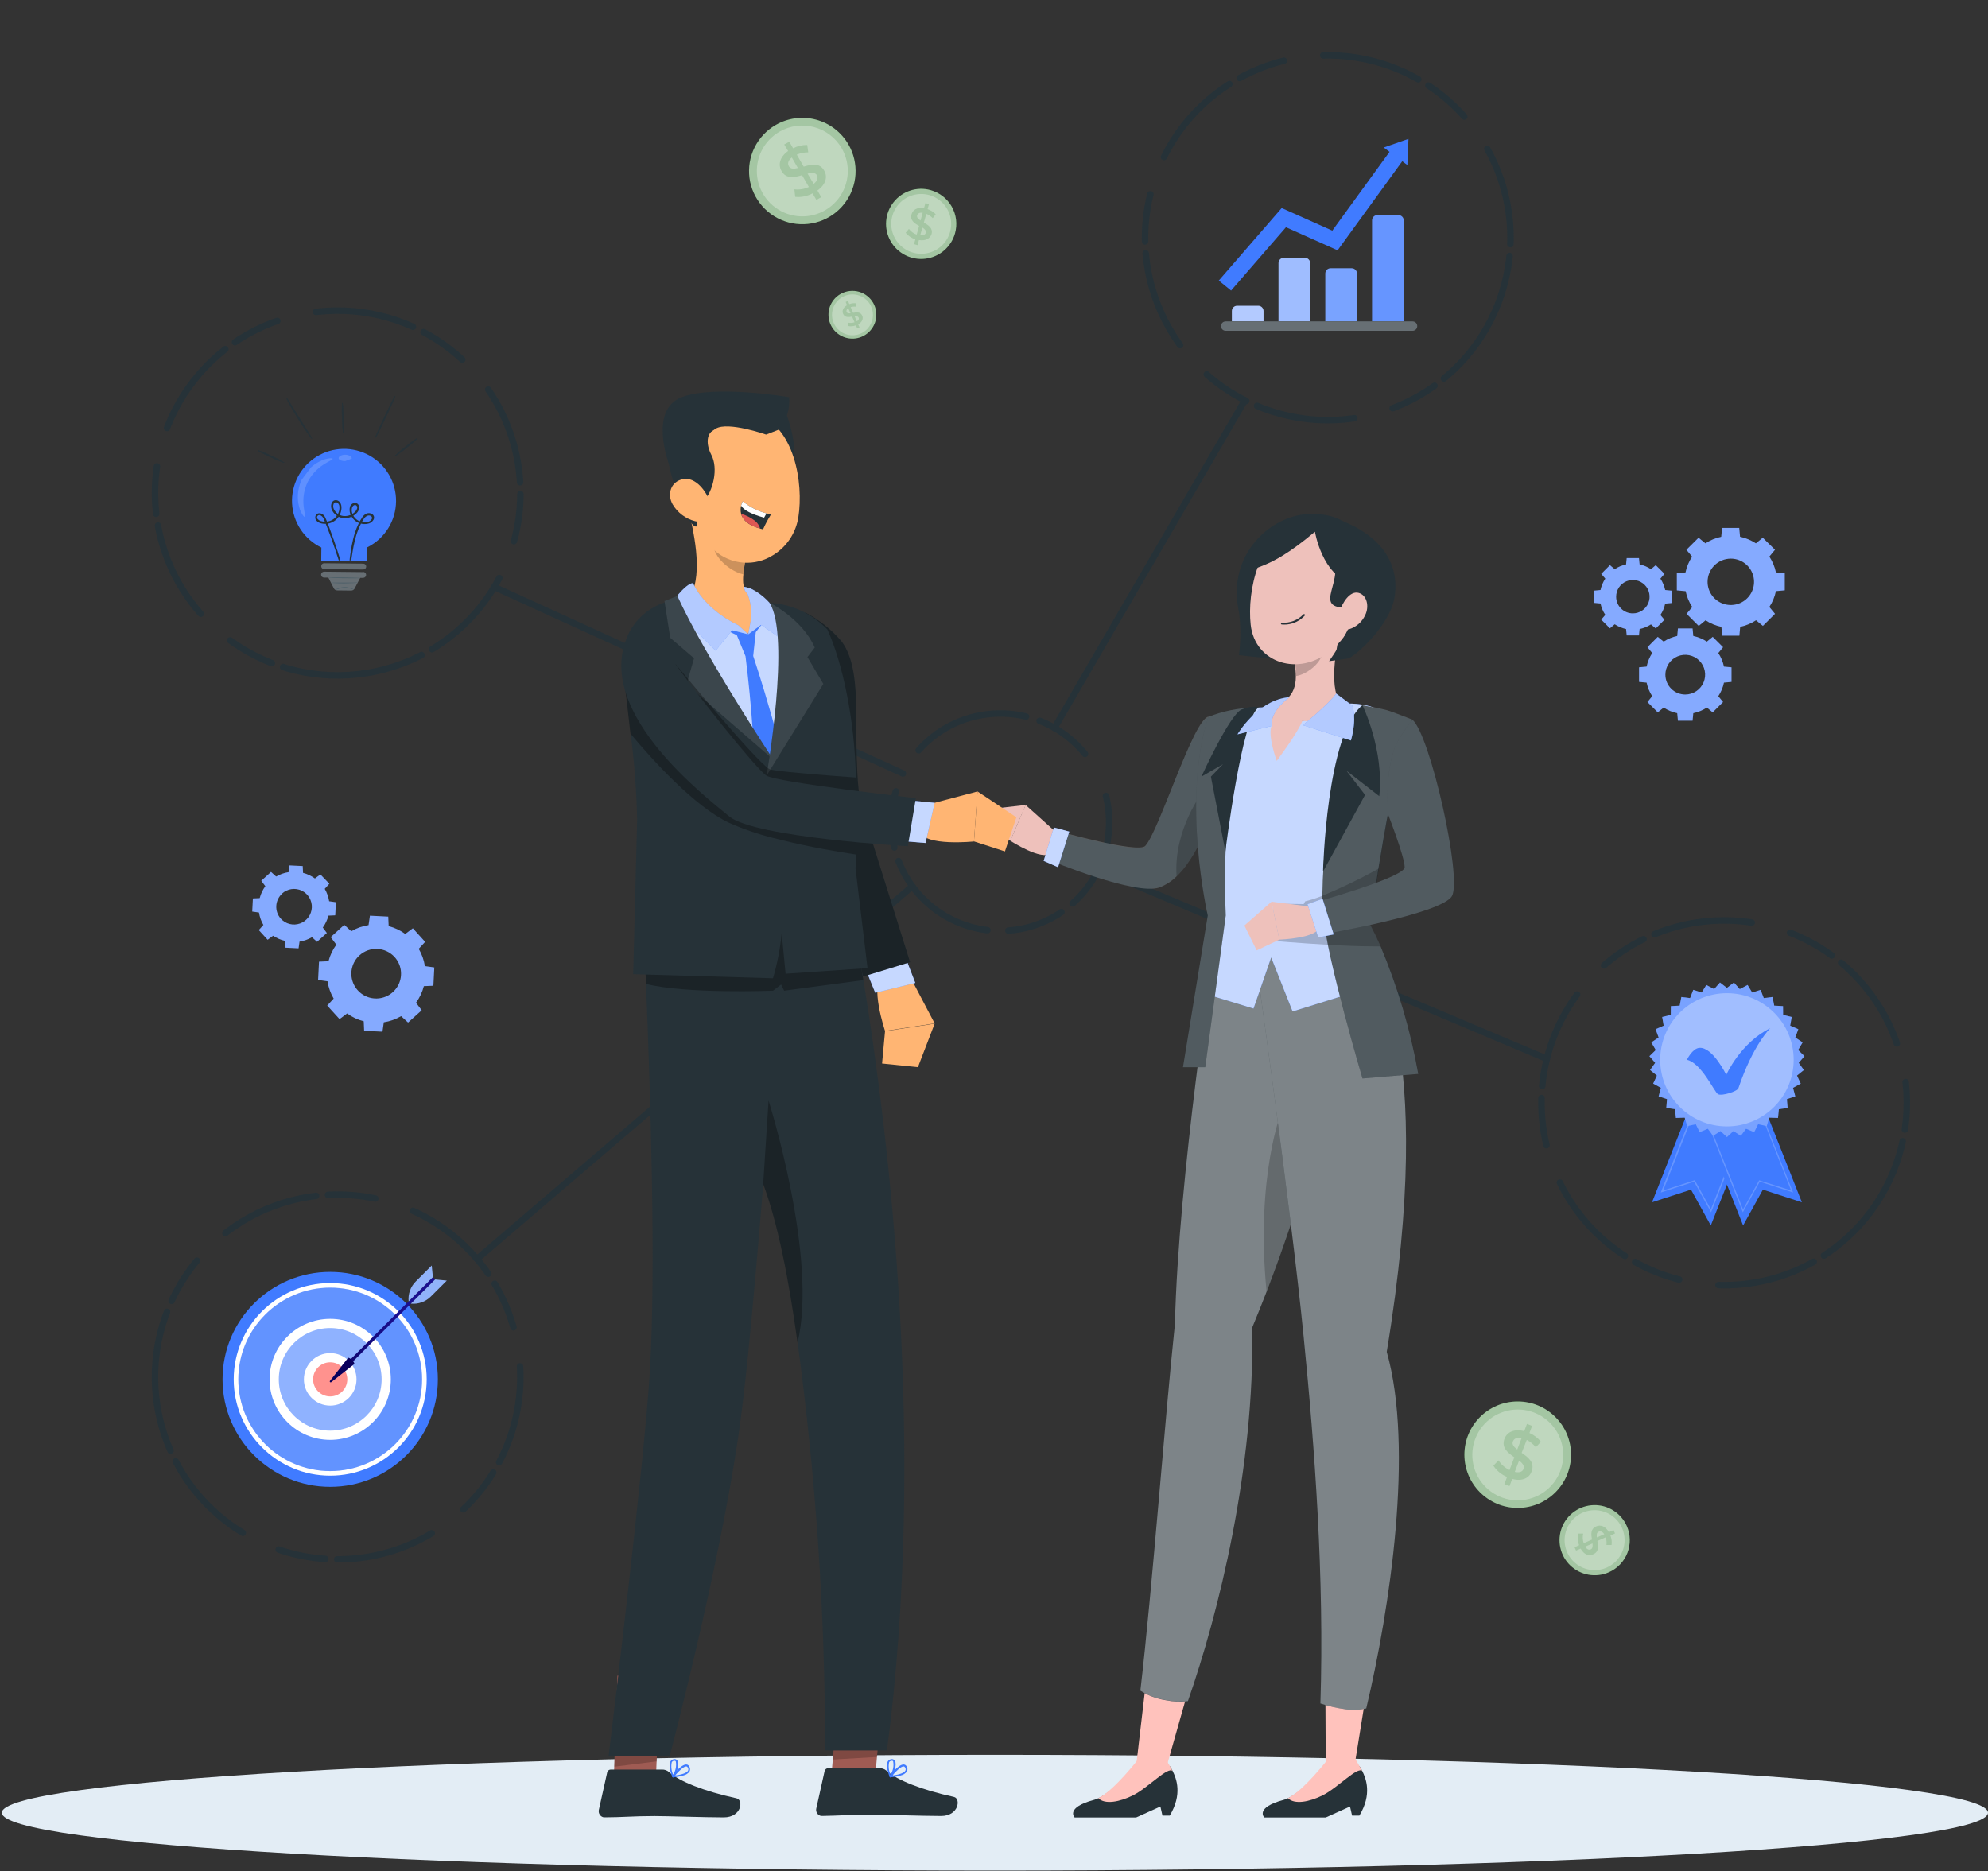<svg width="528" height="497" viewBox="0 0 528 497" fill="none" xmlns="http://www.w3.org/2000/svg">
<rect x="0" y="0" width="528" height="497" fill="#333333" stroke="none"/>
<path d="M178.225 317.838H176.116C176.063 317.839 176.01 317.831 175.961 317.812C175.912 317.793 175.866 317.764 175.828 317.727C175.79 317.69 175.76 317.646 175.739 317.598C175.719 317.549 175.708 317.497 175.708 317.444V315.203C175.708 315.15 175.719 315.098 175.739 315.049C175.76 315.001 175.79 314.957 175.828 314.92C175.866 314.883 175.912 314.854 175.961 314.835C176.01 314.816 176.063 314.807 176.116 314.809H177.626C177.716 314.807 177.804 314.835 177.876 314.889C177.948 314.944 177.999 315.021 178.021 315.108L178.619 317.335C178.636 317.395 178.639 317.458 178.627 317.519C178.615 317.581 178.589 317.638 178.551 317.687C178.512 317.736 178.462 317.775 178.406 317.802C178.349 317.828 178.287 317.84 178.225 317.838Z" fill="#F5F5F5"/>
<path d="M181.149 317.838H179.027C178.923 317.838 178.822 317.796 178.748 317.722C178.674 317.648 178.633 317.548 178.633 317.444V315.203C178.633 315.099 178.674 314.999 178.748 314.925C178.822 314.851 178.923 314.809 179.027 314.809H180.551C180.64 314.809 180.727 314.838 180.799 314.892C180.87 314.946 180.922 315.022 180.945 315.108L181.544 317.335C181.558 317.395 181.559 317.457 181.546 317.517C181.533 317.577 181.506 317.633 181.468 317.682C181.43 317.73 181.382 317.769 181.327 317.796C181.272 317.823 181.211 317.837 181.149 317.838V317.838Z" fill="#F5F5F5"/>
<path d="M184.074 317.838H181.952C181.847 317.838 181.747 317.796 181.673 317.722C181.599 317.648 181.557 317.548 181.557 317.444V315.203C181.557 315.099 181.599 314.999 181.673 314.925C181.747 314.851 181.847 314.809 181.952 314.809H183.475C183.564 314.811 183.65 314.841 183.721 314.895C183.792 314.948 183.844 315.023 183.87 315.108L184.455 317.335C184.472 317.394 184.475 317.456 184.464 317.516C184.452 317.576 184.427 317.633 184.39 317.681C184.353 317.73 184.306 317.77 184.251 317.797C184.196 317.824 184.135 317.838 184.074 317.838V317.838Z" fill="#F5F5F5"/>
<path d="M186.985 317.838H184.877C184.771 317.838 184.669 317.797 184.593 317.723C184.517 317.65 184.472 317.55 184.469 317.444V315.203C184.472 315.097 184.517 314.997 184.593 314.924C184.669 314.85 184.771 314.809 184.877 314.809H186.4C186.488 314.81 186.573 314.839 186.642 314.893C186.711 314.948 186.76 315.023 186.781 315.108L187.38 317.335C187.397 317.395 187.4 317.458 187.388 317.519C187.376 317.581 187.35 317.638 187.311 317.687C187.273 317.736 187.223 317.775 187.166 317.802C187.11 317.828 187.048 317.84 186.985 317.838V317.838Z" fill="#F5F5F5"/>
<path d="M189.91 317.838H187.801C187.748 317.839 187.696 317.831 187.646 317.812C187.597 317.793 187.552 317.764 187.514 317.727C187.476 317.69 187.445 317.646 187.425 317.598C187.404 317.549 187.393 317.497 187.393 317.444V315.203C187.393 315.15 187.404 315.098 187.425 315.049C187.445 315.001 187.476 314.957 187.514 314.92C187.552 314.883 187.597 314.854 187.646 314.835C187.696 314.816 187.748 314.807 187.801 314.809H189.311C189.401 314.807 189.49 314.835 189.561 314.889C189.633 314.944 189.684 315.021 189.706 315.108L190.304 317.335C190.322 317.395 190.325 317.458 190.313 317.519C190.301 317.581 190.274 317.638 190.236 317.687C190.197 317.736 190.148 317.775 190.091 317.801C190.034 317.828 189.972 317.84 189.91 317.838V317.838Z" fill="#F5F5F5"/>
<path d="M192.835 317.838H190.781C190.728 317.839 190.675 317.831 190.626 317.812C190.576 317.793 190.531 317.764 190.493 317.727C190.455 317.69 190.425 317.646 190.404 317.598C190.383 317.549 190.373 317.497 190.373 317.444V315.203C190.373 315.15 190.383 315.098 190.404 315.049C190.425 315.001 190.455 314.957 190.493 314.92C190.531 314.883 190.576 314.854 190.626 314.835C190.675 314.816 190.728 314.807 190.781 314.809H192.291C192.38 314.809 192.467 314.838 192.539 314.892C192.61 314.946 192.662 315.022 192.685 315.108L193.284 317.335C193.304 317.4 193.307 317.469 193.292 317.535C193.278 317.601 193.246 317.662 193.201 317.712C193.156 317.763 193.099 317.801 193.035 317.823C192.97 317.845 192.902 317.85 192.835 317.838Z" fill="#F5F5F5"/>
<path d="M195.76 317.838H193.637C193.533 317.838 193.432 317.796 193.358 317.722C193.284 317.648 193.243 317.548 193.243 317.444V315.203C193.243 315.099 193.284 314.999 193.358 314.925C193.432 314.851 193.533 314.809 193.637 314.809H195.161C195.25 314.811 195.336 314.841 195.407 314.895C195.478 314.948 195.53 315.023 195.555 315.108L196.14 317.335C196.157 317.394 196.16 317.456 196.149 317.516C196.138 317.576 196.113 317.633 196.076 317.681C196.039 317.73 195.991 317.77 195.936 317.797C195.881 317.824 195.821 317.838 195.76 317.838V317.838Z" fill="#F5F5F5"/>
<path d="M264.24 496.846C409.911 496.846 528 489.964 528 481.474C528 472.984 409.911 466.101 264.24 466.101C118.569 466.101 0.48 472.984 0.48 481.474C0.48 489.964 118.569 496.846 264.24 496.846Z" fill="#E3EDF5"/>
<path d="M225.346 38.379C226.743 40.798 227.391 43.577 227.207 46.364C227.023 49.15 226.016 51.82 224.312 54.035C222.608 56.251 220.284 57.912 217.635 58.809C214.985 59.706 212.129 59.799 209.426 59.076C206.724 58.352 204.297 56.846 202.452 54.746C200.608 52.646 199.429 50.047 199.063 47.278C198.698 44.509 199.164 41.694 200.401 39.189C201.638 36.684 203.592 34.601 206.015 33.205C207.624 32.275 209.401 31.671 211.244 31.428C213.087 31.185 214.96 31.307 216.755 31.788C218.551 32.269 220.234 33.098 221.708 34.229C223.182 35.36 224.418 36.77 225.346 38.379V38.379Z" fill="#1B701A"/>
<path opacity="0.6" d="M225.346 38.379C226.743 40.798 227.391 43.577 227.207 46.364C227.023 49.15 226.016 51.82 224.312 54.035C222.608 56.251 220.284 57.912 217.635 58.809C214.985 59.706 212.129 59.799 209.426 59.076C206.724 58.352 204.297 56.846 202.452 54.746C200.608 52.646 199.429 50.047 199.063 47.278C198.698 44.509 199.164 41.694 200.401 39.189C201.638 36.684 203.592 34.601 206.015 33.205C207.624 32.275 209.401 31.671 211.244 31.428C213.087 31.185 214.96 31.307 216.755 31.788C218.551 32.269 220.234 33.098 221.708 34.229C223.182 35.36 224.418 36.77 225.346 38.379V38.379Z" fill="white"/>
<path opacity="0.3" d="M209.525 44.177C209.96 44.924 210.885 44.883 211.905 44.625L210.3 41.828C209.266 42.642 209.13 43.484 209.525 44.177Z" fill="white"/>
<path opacity="0.3" d="M214.49 46.119L216.109 48.835C217.156 47.993 217.333 47.178 216.938 46.499C216.544 45.82 215.592 45.834 214.49 46.119Z" fill="white"/>
<path opacity="0.3" d="M207.049 34.97C204.98 36.163 203.311 37.941 202.255 40.08C201.198 42.219 200.8 44.623 201.112 46.987C201.424 49.352 202.431 51.571 204.007 53.364C205.582 55.158 207.655 56.444 209.962 57.061C212.27 57.679 214.71 57.599 216.972 56.832C219.234 56.066 221.218 54.646 222.673 52.754C224.127 50.862 224.987 48.581 225.143 46.202C225.299 43.822 224.745 41.449 223.55 39.383C221.948 36.614 219.31 34.593 216.215 33.765C213.121 32.938 209.823 33.371 207.049 34.97V34.97ZM217.102 50.6L218.122 52.366L216.83 53.113L215.81 51.361C214.401 52.126 212.793 52.448 211.198 52.284L210.98 50.288C212.297 50.446 213.631 50.229 214.83 49.663L213.021 46.526C211.035 47.11 208.831 47.626 207.579 45.44C206.641 43.838 207.008 41.76 209.321 40.103L208.273 38.379L209.634 37.645L210.64 39.383C211.799 38.783 213.089 38.479 214.395 38.501L214.667 40.47C213.62 40.461 212.582 40.669 211.62 41.081L213.456 44.259C215.456 43.675 217.687 43.132 218.898 45.318C219.823 46.866 219.428 48.944 217.102 50.6Z" fill="white"/>
<path d="M253.655 61.953C253.162 63.729 252.154 65.319 250.756 66.523C249.358 67.727 247.635 68.489 245.803 68.715C243.971 68.941 242.113 68.619 240.464 67.79C238.815 66.962 237.45 65.663 236.54 64.06C235.631 62.457 235.218 60.62 235.354 58.782C235.49 56.945 236.169 55.189 237.305 53.736C238.441 52.284 239.983 51.201 241.735 50.623C243.488 50.045 245.373 50 247.152 50.492C249.537 51.151 251.561 52.729 252.781 54.879C254 57.028 254.314 59.572 253.655 61.953V61.953Z" fill="#1B701A"/>
<path opacity="0.6" d="M253.655 61.953C253.162 63.729 252.154 65.319 250.756 66.523C249.358 67.727 247.635 68.489 245.803 68.715C243.971 68.941 242.113 68.619 240.464 67.79C238.815 66.962 237.45 65.663 236.54 64.06C235.631 62.457 235.218 60.62 235.354 58.782C235.49 56.945 236.169 55.189 237.305 53.736C238.441 52.284 239.983 51.201 241.735 50.623C243.488 50.045 245.373 50 247.152 50.492C249.537 51.151 251.561 52.729 252.781 54.879C254 57.028 254.314 59.572 253.655 61.953V61.953Z" fill="white"/>
<path opacity="0.3" d="M243.588 57.214C243.439 57.771 243.86 58.165 244.486 58.572L245.058 56.521C244.201 56.399 243.738 56.711 243.588 57.214Z" fill="white"/>
<path opacity="0.3" d="M244.976 60.446L244.405 62.497C245.289 62.606 245.765 62.307 245.887 61.818C246.01 61.329 245.67 60.84 244.976 60.446Z" fill="white"/>
<path opacity="0.3" d="M246.785 51.809C245.269 51.392 243.662 51.432 242.169 51.926C240.675 52.419 239.362 53.343 238.394 54.581C237.427 55.82 236.849 57.316 236.733 58.882C236.617 60.448 236.969 62.013 237.743 63.38C238.518 64.747 239.681 65.853 241.086 66.561C242.49 67.268 244.073 67.544 245.634 67.353C247.196 67.163 248.666 66.515 249.858 65.491C251.051 64.467 251.913 63.113 252.335 61.6C252.616 60.594 252.696 59.541 252.569 58.504C252.442 57.467 252.111 56.465 251.595 55.555C251.08 54.646 250.389 53.847 249.564 53.204C248.739 52.561 247.794 52.087 246.785 51.809V51.809ZM244.064 63.76L243.711 65.118L242.758 64.846L243.112 63.569C242.1 63.259 241.205 62.654 240.541 61.831L241.398 60.799C241.927 61.493 242.645 62.022 243.466 62.32L244.105 60.011C242.908 59.346 241.643 58.545 242.092 56.943C242.418 55.761 243.561 54.973 245.411 55.299L245.778 53.941L246.731 54.199L246.363 55.557C247.187 55.822 247.93 56.289 248.526 56.915L247.724 57.947C247.245 57.45 246.665 57.061 246.023 56.807L245.37 59.129C246.567 59.808 247.86 60.595 247.411 62.198C247.03 63.298 245.914 64.072 244.051 63.76H244.064Z" fill="white"/>
<path d="M232.215 81.06C232.719 82.212 232.868 83.487 232.644 84.724C232.42 85.96 231.833 87.102 230.957 88.005C230.082 88.908 228.957 89.531 227.727 89.795C226.496 90.059 225.214 89.952 224.044 89.488C222.875 89.023 221.87 88.222 221.157 87.187C220.444 86.151 220.055 84.927 220.04 83.671C220.025 82.414 220.384 81.182 221.072 80.129C221.76 79.077 222.745 78.252 223.904 77.76C225.445 77.105 227.183 77.084 228.74 77.702C230.297 78.32 231.546 79.527 232.215 81.06V81.06Z" fill="#1B701A"/>
<path opacity="0.6" d="M232.215 81.06C232.719 82.212 232.868 83.487 232.644 84.724C232.42 85.96 231.833 87.102 230.957 88.005C230.082 88.908 228.957 89.531 227.727 89.795C226.496 90.059 225.214 89.952 224.044 89.488C222.875 89.023 221.87 88.222 221.157 87.187C220.444 86.151 220.055 84.927 220.04 83.671C220.025 82.414 220.384 81.182 221.072 80.129C221.76 79.077 222.745 78.252 223.904 77.76C225.445 77.105 227.183 77.084 228.74 77.702C230.297 78.32 231.546 79.527 232.215 81.06V81.06Z" fill="white"/>
<path opacity="0.3" d="M224.87 82.879C225.019 83.246 225.414 83.259 225.903 83.205L225.264 81.834C224.829 82.187 224.72 82.553 224.87 82.879Z" fill="white"/>
<path opacity="0.3" d="M226.978 83.993L227.563 85.351C228.08 85.039 228.203 84.686 228.053 84.36C227.903 84.034 227.495 83.925 226.978 83.993Z" fill="white"/>
<path opacity="0.3" d="M224.216 78.656C223.228 79.09 222.392 79.808 221.814 80.718C221.235 81.627 220.941 82.688 220.969 83.765C220.996 84.843 221.343 85.887 221.967 86.767C222.591 87.646 223.462 88.32 224.471 88.704C225.48 89.088 226.58 89.163 227.632 88.921C228.683 88.678 229.639 88.129 230.378 87.344C231.116 86.558 231.603 85.57 231.778 84.507C231.953 83.444 231.807 82.352 231.358 81.372C230.764 80.073 229.682 79.06 228.345 78.552C227.009 78.044 225.525 78.081 224.216 78.656ZM227.917 86.125L228.284 86.967L227.672 87.239L227.318 86.41C226.648 86.676 225.914 86.737 225.209 86.587V85.691C225.791 85.827 226.4 85.794 226.964 85.596L226.298 84.102C225.386 84.265 224.366 84.387 223.917 83.355C223.577 82.581 223.917 81.684 224.965 81.06L224.597 80.204L225.209 79.946L225.577 80.775C226.12 80.558 226.71 80.484 227.291 80.557V81.454C226.834 81.406 226.372 81.447 225.93 81.576L226.583 83.083C227.508 82.934 228.529 82.798 228.991 83.83C229.345 84.55 229.046 85.5 227.985 86.125H227.917Z" fill="white"/>
<path d="M417.255 386.377C417.255 378.569 410.915 372.24 403.094 372.24C395.273 372.24 388.933 378.569 388.933 386.377C388.933 394.184 395.273 400.513 403.094 400.513C410.915 400.513 417.255 394.184 417.255 386.377Z" fill="#1B701A"/>
<path opacity="0.6" d="M417.255 386.377C417.255 378.569 410.915 372.24 403.094 372.24C395.273 372.24 388.933 378.569 388.933 386.377C388.933 394.184 395.273 400.513 403.094 400.513C410.915 400.513 417.255 394.184 417.255 386.377Z" fill="white"/>
<path opacity="0.3" d="M401.813 382.871C401.5 383.699 402.099 384.337 402.969 385.003L404.125 381.974C402.833 381.703 402.099 382.124 401.813 382.871Z" fill="white"/>
<path opacity="0.3" d="M403.459 387.949L402.316 390.951C403.677 391.236 404.384 390.856 404.656 390.122C404.928 389.389 404.357 388.615 403.459 387.949Z" fill="white"/>
<path opacity="0.3" d="M407.377 375.157C405.142 374.315 402.707 374.154 400.38 374.693C398.053 375.232 395.939 376.448 394.304 378.186C392.669 379.925 391.587 382.109 391.195 384.461C390.803 386.813 391.118 389.229 392.102 391.402C393.085 393.575 394.691 395.409 396.718 396.671C398.745 397.933 401.101 398.567 403.488 398.492C405.876 398.418 408.188 397.639 410.132 396.253C412.076 394.867 413.565 392.937 414.41 390.706C415.54 387.713 415.435 384.395 414.116 381.479C412.797 378.564 410.373 376.29 407.377 375.157V375.157ZM401.636 392.811L400.915 394.712L399.555 394.183L400.262 392.295C398.78 391.683 397.515 390.643 396.63 389.308L397.99 387.882C398.705 388.997 399.718 389.891 400.915 390.462L402.194 387.067C400.48 385.885 398.684 384.514 399.582 382.151C400.235 380.413 402.071 379.435 404.819 380.128L405.554 378.199L406.914 378.729L406.207 380.616C407.405 381.131 408.456 381.933 409.268 382.952L407.907 384.405C407.243 383.6 406.424 382.936 405.499 382.45L404.139 385.885C405.853 387.053 407.69 388.425 406.792 390.788C406.234 392.526 404.357 393.544 401.636 392.811Z" fill="white"/>
<path d="M427.292 417.608C425.604 418.351 423.732 418.577 421.915 418.258C420.098 417.939 418.416 417.089 417.082 415.816C415.748 414.543 414.822 412.904 414.422 411.106C414.021 409.308 414.163 407.431 414.83 405.714C415.498 403.997 416.66 402.515 418.17 401.457C419.681 400.399 421.472 399.812 423.317 399.769C425.161 399.727 426.977 400.232 428.535 401.219C430.092 402.207 431.322 403.633 432.067 405.318C432.563 406.438 432.832 407.645 432.861 408.868C432.889 410.092 432.675 411.31 432.232 412.451C431.788 413.593 431.124 414.635 430.276 415.52C429.429 416.405 428.415 417.115 427.292 417.608V417.608Z" fill="#1B701A"/>
<path opacity="0.6" d="M427.292 417.608C425.604 418.351 423.732 418.577 421.915 418.258C420.098 417.939 418.416 417.089 417.082 415.816C415.748 414.543 414.822 412.904 414.422 411.106C414.021 409.308 414.163 407.431 414.83 405.714C415.498 403.997 416.66 402.515 418.17 401.457C419.681 400.399 421.472 399.812 423.317 399.769C425.161 399.727 426.977 400.232 428.535 401.219C430.092 402.207 431.322 403.633 432.067 405.318C432.563 406.438 432.832 407.645 432.861 408.868C432.889 410.092 432.675 411.31 432.232 412.451C431.788 413.593 431.124 414.635 430.276 415.52C429.429 416.405 428.415 417.115 427.292 417.608V417.608Z" fill="white"/>
<path opacity="0.3" d="M424.585 406.839C424.055 407.07 424.027 407.641 424.123 408.361L426.082 407.505C425.606 406.785 425.075 406.622 424.585 406.839Z" fill="white"/>
<path opacity="0.3" d="M422.953 409.949L421.008 410.805C421.484 411.552 422.014 411.728 422.491 411.525C422.967 411.321 423.062 410.696 422.953 409.949Z" fill="white"/>
<path opacity="0.3" d="M430.816 405.875C430.181 404.434 429.132 403.213 427.803 402.367C426.473 401.521 424.921 401.088 423.345 401.122C421.768 401.156 420.237 401.657 418.945 402.56C417.653 403.463 416.659 404.728 416.088 406.195C415.516 407.663 415.394 409.266 415.736 410.803C416.078 412.34 416.869 413.741 418.009 414.829C419.148 415.917 420.586 416.643 422.139 416.916C423.692 417.188 425.292 416.994 426.735 416.359C428.665 415.505 430.178 413.923 430.943 411.958C431.708 409.993 431.662 407.806 430.816 405.875V405.875ZM419.81 411.307L418.586 411.85L418.192 410.954L419.402 410.411C419.001 409.435 418.906 408.36 419.13 407.328H420.491C420.287 408.179 420.334 409.07 420.627 409.895L422.817 408.917C422.572 407.559 422.395 406.093 423.919 405.427C425.048 404.925 426.381 405.305 427.306 406.948L428.544 406.405L428.938 407.301L427.714 407.844C428.034 408.641 428.142 409.506 428.027 410.357H426.667C426.745 409.672 426.68 408.978 426.476 408.32L424.259 409.298C424.504 410.655 424.708 412.136 423.171 412.815C422.041 413.371 420.749 412.978 419.81 411.334V411.307Z" fill="white"/>
<path d="M445.355 152.265V156.811L447.696 157.026C448.011 158.525 448.607 159.951 449.451 161.229L447.937 163.045L451.168 166.258L452.987 164.759C454.264 165.598 455.688 166.188 457.185 166.499L457.414 168.848H461.967L462.184 166.499C463.685 166.184 465.113 165.59 466.394 164.747L468.213 166.245L471.431 163.032L469.93 161.217C470.77 159.937 471.361 158.512 471.672 157.014L474.026 156.798V152.252L471.672 152.024C471.361 150.53 470.77 149.108 469.93 147.833L471.431 146.018L468.175 142.818L466.356 144.316C465.075 143.474 463.646 142.879 462.145 142.564L461.929 140.228H457.375L457.146 142.564C455.649 142.879 454.225 143.474 452.949 144.316L451.13 142.818L447.899 146.03L449.413 147.846C448.569 149.12 447.973 150.542 447.658 152.036L445.355 152.265ZM459.69 148.379C460.911 148.379 462.103 148.741 463.118 149.417C464.132 150.094 464.923 151.056 465.39 152.181C465.857 153.306 465.979 154.545 465.741 155.739C465.503 156.934 464.915 158.031 464.053 158.892C463.19 159.754 462.091 160.34 460.894 160.578C459.697 160.815 458.457 160.693 457.33 160.227C456.202 159.761 455.239 158.972 454.561 157.959C453.883 156.946 453.521 155.756 453.521 154.538C453.521 152.904 454.171 151.338 455.328 150.183C456.485 149.028 458.054 148.379 459.69 148.379V148.379Z" fill="#85AAFF"/>
<path d="M449.731 189.43C451.013 189.162 452.233 188.658 453.331 187.945L454.883 189.214L457.643 186.459L456.371 184.91C457.097 183.819 457.606 182.599 457.872 181.317L459.881 181.126V177.241L457.872 177.05C457.604 175.768 457.095 174.549 456.371 173.457L457.643 171.908L454.883 169.152L453.331 170.422C452.237 169.699 451.015 169.191 449.731 168.924L449.54 166.917H445.648L445.457 168.924C444.172 169.189 442.95 169.697 441.858 170.422L440.293 169.152L437.546 171.908L438.818 173.457C438.103 174.552 437.598 175.771 437.329 177.05L435.32 177.241V181.126L437.329 181.317C437.596 182.597 438.101 183.816 438.818 184.91L437.546 186.459L440.293 189.214L441.858 187.945C442.954 188.66 444.175 189.164 445.457 189.43L445.648 191.436H449.54L449.731 189.43ZM442.315 179.196C442.315 178.154 442.625 177.135 443.205 176.268C443.785 175.402 444.61 174.726 445.574 174.328C446.539 173.929 447.6 173.824 448.624 174.028C449.648 174.231 450.589 174.733 451.327 175.47C452.065 176.207 452.568 177.146 452.771 178.168C452.975 179.19 452.871 180.25 452.471 181.213C452.072 182.175 451.395 182.998 450.527 183.577C449.659 184.156 448.638 184.466 447.594 184.466C446.9 184.467 446.213 184.332 445.572 184.068C444.931 183.804 444.348 183.416 443.858 182.926C443.367 182.436 442.979 181.855 442.714 181.215C442.449 180.574 442.314 179.889 442.315 179.196V179.196Z" fill="#85AAFF"/>
<path d="M438.487 165.851L439.759 166.93L442.074 164.619L440.993 163.349C441.607 162.432 442.039 161.407 442.265 160.327L443.944 160.175V156.874L442.265 156.709C442.032 155.631 441.601 154.606 440.993 153.687L442.074 152.417L439.759 150.106L438.487 151.185C437.572 150.575 436.549 150.144 435.473 149.915L435.307 148.239H432.038L431.873 149.915C430.797 150.144 429.773 150.575 428.858 151.185L427.586 150.106L425.271 152.417L426.353 153.687C425.745 154.606 425.313 155.631 425.081 156.709L423.402 156.874V160.137L425.081 160.289C425.307 161.368 425.739 162.394 426.353 163.311L425.271 164.581L427.586 166.892L428.858 165.813C429.776 166.418 430.798 166.849 431.873 167.082L432.038 168.771H435.307L435.473 167.082C436.545 166.86 437.567 166.443 438.487 165.851V165.851ZM429.24 158.499C429.238 157.622 429.496 156.764 429.982 156.033C430.468 155.303 431.161 154.733 431.972 154.396C432.783 154.058 433.675 153.969 434.537 154.138C435.399 154.308 436.192 154.729 436.814 155.348C437.436 155.967 437.86 156.757 438.032 157.617C438.204 158.477 438.117 159.369 437.782 160.179C437.446 160.99 436.877 161.682 436.147 162.17C435.417 162.657 434.558 162.918 433.679 162.918C433.097 162.919 432.52 162.806 431.981 162.585C431.443 162.364 430.953 162.038 430.541 161.628C430.129 161.217 429.801 160.73 429.578 160.193C429.355 159.656 429.24 159.08 429.24 158.499Z" fill="#85AAFF"/>
<path d="M91.433 245.647L87.828 248.906L89.325 250.916C88.361 252.24 87.655 253.732 87.243 255.316L84.727 255.424L84.482 260.286L86.985 260.639C87.233 262.258 87.787 263.816 88.617 265.229L86.903 267.089L90.182 270.688L92.195 269.181C93.515 270.153 95.012 270.859 96.603 271.258L96.712 273.784L101.582 274.029L101.935 271.53C103.557 271.281 105.117 270.728 106.533 269.9L108.383 271.598L112.002 268.339L110.492 266.329C111.455 265.005 112.161 263.513 112.573 261.929L115.104 261.82L115.348 256.959L112.845 256.606C112.596 254.987 112.042 253.43 111.213 252.016L112.913 250.169L109.649 246.557L107.635 248.064C106.308 247.105 104.813 246.4 103.228 245.986L103.119 243.46L98.249 243.216L97.882 245.715C96.264 245.964 94.708 246.517 93.297 247.344L91.433 245.647ZM104.806 254.202C105.682 255.168 106.251 256.371 106.442 257.66C106.633 258.948 106.437 260.264 105.878 261.442C105.32 262.619 104.424 263.605 103.304 264.274C102.185 264.943 100.891 265.266 99.588 265.201C98.285 265.137 97.03 264.688 95.982 263.911C94.934 263.135 94.141 262.065 93.702 260.838C93.263 259.612 93.198 258.283 93.516 257.019C93.834 255.756 94.52 254.615 95.487 253.74C96.784 252.568 98.495 251.958 100.242 252.045C101.99 252.132 103.631 252.907 104.806 254.202V254.202Z" fill="#85AAFF"/>
<path d="M75.721 249.911L75.803 251.717L79.299 251.894L79.558 250.101C80.719 249.926 81.837 249.529 82.85 248.934L84.21 250.156L86.808 247.807L85.734 246.367C86.424 245.414 86.932 244.341 87.23 243.203L89.039 243.121L89.216 239.631L87.42 239.373C87.237 238.215 86.84 237.101 86.251 236.087L87.475 234.729L85.094 232.258L83.639 233.33C82.688 232.643 81.618 232.136 80.483 231.837L80.401 230.031L76.905 229.854L76.646 231.647C75.481 231.828 74.361 232.224 73.341 232.814L71.98 231.592L69.382 233.942L70.47 235.381C69.777 236.333 69.27 237.406 68.974 238.545L67.165 238.627L66.988 242.117L68.784 242.375C68.959 243.539 69.356 244.659 69.953 245.674L68.729 247.032L71.082 249.613L72.525 248.54C73.495 249.191 74.58 249.656 75.721 249.911V249.911ZM74.919 237.323C75.614 236.697 76.479 236.291 77.405 236.157C78.331 236.022 79.277 236.164 80.122 236.565C80.967 236.967 81.674 237.609 82.154 238.411C82.633 239.214 82.864 240.14 82.816 241.073C82.769 242.006 82.445 242.904 81.887 243.654C81.328 244.403 80.56 244.971 79.678 245.284C78.796 245.598 77.842 245.644 76.934 245.416C76.026 245.188 75.207 244.697 74.579 244.004C73.748 243.076 73.317 241.858 73.381 240.614C73.445 239.371 73.997 238.203 74.919 237.364V237.323Z" fill="#85AAFF"/>
<path d="M464.71 299.37L464.647 299.518L457.184 318.39L454.376 325.492L449.119 315.977L438.764 319.338L449.098 293.216L455.653 295.808L464.309 299.223L464.71 299.37Z" fill="#407BFF"/>
<g opacity="0.2">
<path d="M454.45 322.015L449.942 313.87L441.086 316.746L450.027 294.144L463.391 299.412L454.45 322.015ZM450.111 313.459L454.397 321.204L462.937 299.602L450.27 294.586L441.73 316.188L450.111 313.459Z" fill="white"/>
</g>
<path d="M462.958 325.492L468.214 315.977L478.569 319.338L468.235 293.216L452.624 299.37L462.958 325.492Z" fill="#407BFF"/>
<g opacity="0.2">
<path d="M453.943 299.402L467.296 294.133L476.237 316.735L467.381 313.859L462.884 322.004L453.943 299.402ZM475.699 316.188L467.159 294.586L454.387 299.634L462.937 321.235L467.222 313.49L475.699 316.188Z" fill="white"/>
</g>
<path d="M458.662 262.395L460.509 260.962L462.071 262.711L464.151 261.615L465.364 263.617L467.602 262.911L468.447 265.092L470.779 264.808L471.223 267.105L473.566 267.231L473.587 269.571L475.867 270.119L475.466 272.426L477.62 273.364L476.817 275.566L478.76 276.873L477.577 278.896L479.256 280.529L477.725 282.3L479.087 284.207L477.271 285.682L478.263 287.811L476.216 288.938L476.817 291.193L474.59 291.941L474.78 294.27L472.458 294.618L472.226 296.936L469.882 296.862L469.238 299.107L466.948 298.611L465.903 300.708L463.739 299.813L462.345 301.688L460.372 300.424L458.662 302.025L456.952 300.424L454.988 301.688L453.584 299.813L451.42 300.708L450.386 298.611L448.095 299.107L447.451 296.862L445.108 296.936L444.876 294.618L442.554 294.27L442.744 291.941L440.516 291.193L441.118 288.938L439.07 287.811L440.062 285.682L438.247 284.207L439.598 282.3L438.078 280.529L439.756 278.896L438.574 276.873L440.516 275.566L439.714 273.364L441.857 272.426L441.466 270.119L443.746 269.571L443.767 267.231L446.111 267.105L446.554 264.808L448.876 265.092L449.721 262.911L451.959 263.617L453.183 261.615L455.263 262.711L456.814 260.962L458.662 262.395Z" fill="#407BFF"/>
<path opacity="0.3" d="M458.662 262.395L460.509 260.962L462.071 262.711L464.151 261.615L465.364 263.617L467.602 262.911L468.447 265.092L470.779 264.808L471.223 267.105L473.566 267.231L473.587 269.571L475.867 270.119L475.466 272.426L477.62 273.364L476.817 275.566L478.76 276.873L477.577 278.896L479.256 280.529L477.725 282.3L479.087 284.207L477.271 285.682L478.263 287.811L476.216 288.938L476.817 291.193L474.59 291.941L474.78 294.27L472.458 294.618L472.226 296.936L469.882 296.862L469.238 299.107L466.948 298.611L465.903 300.708L463.739 299.813L462.345 301.688L460.372 300.424L458.662 302.025L456.952 300.424L454.988 301.688L453.584 299.813L451.42 300.708L450.386 298.611L448.095 299.107L447.451 296.862L445.108 296.936L444.876 294.618L442.554 294.27L442.744 291.941L440.516 291.193L441.118 288.938L439.07 287.811L440.062 285.682L438.247 284.207L439.598 282.3L438.078 280.529L439.756 278.896L438.574 276.873L440.516 275.566L439.714 273.364L441.857 272.426L441.466 270.119L443.746 269.571L443.767 267.231L446.111 267.105L446.554 264.808L448.876 265.092L449.721 262.911L451.959 263.617L453.183 261.615L455.263 262.711L456.814 260.962L458.662 262.395Z" fill="white"/>
<path opacity="0.3" d="M458.661 299.181C468.45 299.181 476.385 291.26 476.385 281.489C476.385 271.718 468.45 263.797 458.661 263.797C448.873 263.797 440.938 271.718 440.938 281.489C440.938 291.26 448.873 299.181 458.661 299.181Z" fill="white"/>
<path d="M448.032 281.488C448.032 281.488 449.457 278.496 451.304 278.327C454.851 277.98 458.482 285.482 458.482 285.482C458.482 285.482 462.293 276.936 470.157 273.111C470.157 273.111 465.597 277.495 461.712 289.023C461.406 289.918 457.258 291.183 456.287 290.624C455.315 290.066 451.927 282.374 448.032 281.488Z" fill="#407BFF"/>
<path d="M328.545 81.211H334.161C334.347 81.206 334.531 81.239 334.704 81.307C334.877 81.375 335.034 81.477 335.167 81.606C335.3 81.736 335.406 81.891 335.478 82.061C335.55 82.232 335.587 82.416 335.587 82.601V85.361H327.174V82.612C327.171 82.245 327.313 81.892 327.57 81.629C327.827 81.367 328.178 81.216 328.545 81.211Z" fill="#B3CAFF"/>
<path d="M340.963 68.478H346.579C346.948 68.478 347.303 68.624 347.564 68.885C347.825 69.146 347.972 69.499 347.972 69.868V85.372H339.559V69.868C339.559 69.685 339.595 69.503 339.666 69.334C339.737 69.164 339.84 69.01 339.971 68.881C340.101 68.752 340.256 68.65 340.427 68.58C340.597 68.511 340.779 68.476 340.963 68.478V68.478Z" fill="#9FBDFF"/>
<path d="M353.392 71.248H359.008C359.377 71.248 359.732 71.395 359.993 71.656C360.254 71.916 360.401 72.27 360.401 72.639V85.372H351.988V72.639C351.988 72.455 352.024 72.274 352.095 72.104C352.166 71.935 352.269 71.781 352.4 71.652C352.53 71.522 352.685 71.42 352.856 71.351C353.026 71.282 353.208 71.247 353.392 71.248Z" fill="#79A3FF"/>
<path d="M365.81 57.135H371.426C371.795 57.135 372.149 57.282 372.411 57.543C372.672 57.803 372.819 58.157 372.819 58.526V85.372H364.406V58.526C364.406 58.342 364.442 58.161 364.513 57.991C364.583 57.822 364.687 57.668 364.818 57.539C364.948 57.41 365.103 57.307 365.273 57.238C365.444 57.169 365.626 57.134 365.81 57.135V57.135Z" fill="#6695FF"/>
<path d="M372.862 37.308L370.686 38.069L367.497 39.177L369.053 40.328L353.849 61.264L340.408 55.256L323.702 74.519L326.967 77.18L341.54 60.362L355.253 66.49L372.427 42.827L373.787 43.849L374.081 36.895L372.862 37.308Z" fill="#407BFF"/>
<path d="M375.17 87.861H325.53C325.366 87.861 325.203 87.828 325.051 87.766C324.9 87.703 324.762 87.611 324.645 87.495C324.529 87.379 324.437 87.241 324.374 87.089C324.311 86.937 324.279 86.775 324.279 86.611C324.282 86.281 324.415 85.966 324.649 85.734C324.884 85.502 325.2 85.372 325.53 85.372H375.17C375.499 85.372 375.814 85.502 376.047 85.735C376.28 85.967 376.41 86.282 376.41 86.611C376.412 86.774 376.381 86.937 376.319 87.088C376.257 87.24 376.166 87.378 376.051 87.494C375.936 87.61 375.798 87.702 375.647 87.765C375.496 87.828 375.334 87.861 375.17 87.861Z" fill="#676F74"/>
<path d="M41.738 373.199C43.216 382.664 47.473 391.48 53.971 398.531C60.468 405.581 68.915 410.55 78.241 412.809C87.567 415.068 97.356 414.515 106.367 411.221C115.379 407.927 123.21 402.039 128.87 394.302C134.53 386.565 137.764 377.326 138.164 367.754C138.564 358.183 136.112 348.707 131.117 340.527C126.123 332.346 118.81 325.827 110.104 321.795C101.399 317.763 91.691 316.399 82.208 317.874C75.911 318.853 69.869 321.06 64.426 324.37C58.984 327.68 54.248 332.028 50.49 337.166C46.732 342.304 44.024 348.13 42.522 354.313C41.021 360.496 40.754 366.913 41.738 373.199V373.199Z" stroke="#263238" stroke-width="1.722" stroke-linecap="round" stroke-linejoin="round" stroke-dasharray="12.65 3.16 26.36 10.55"/>
<path d="M494.002 325.303C487.586 332.426 479.197 337.49 469.897 339.855C460.598 342.219 450.804 341.778 441.756 338.587C432.707 335.396 424.81 329.598 419.062 321.926C413.315 314.255 409.975 305.054 409.465 295.488C408.955 285.921 411.298 276.419 416.198 268.182C421.098 259.945 428.335 253.343 436.993 249.212C445.652 245.08 455.343 243.604 464.841 244.971C474.34 246.337 483.219 250.484 490.357 256.888C499.927 265.479 505.687 277.512 506.37 290.342C507.054 303.171 502.605 315.747 494.002 325.303V325.303Z" stroke="#263238" stroke-width="1.722" stroke-linecap="round" stroke-linejoin="round" stroke-dasharray="12.65 3.16 26.36 10.55"/>
<path d="M398.038 80.282C407.515 55.259 394.877 27.304 369.81 17.843C344.742 8.383 316.738 20.999 307.261 46.023C297.784 71.046 310.422 99.001 335.49 108.461C360.557 117.922 388.561 105.306 398.038 80.282Z" stroke="#263238" stroke-width="1.722" stroke-linecap="round" stroke-linejoin="round" stroke-dasharray="12.65 3.16 26.36 10.55"/>
<path d="M100.1 178.261C126.276 172.526 142.838 146.694 137.092 120.563C131.347 94.433 105.469 77.9 79.293 83.636C53.117 89.371 36.555 115.203 42.301 141.334C48.047 167.464 73.924 183.997 100.1 178.261Z" stroke="#263238" stroke-width="1.722" stroke-linecap="round" stroke-linejoin="round" stroke-dasharray="12.65 3.16 26.36 10.55"/>
<path d="M267.813 247.172C283.742 245.99 295.695 232.142 294.512 216.241C293.328 200.34 279.456 188.408 263.527 189.589C247.598 190.771 235.645 204.619 236.828 220.52C238.012 236.421 251.885 248.354 267.813 247.172Z" stroke="#263238" stroke-width="1.722" stroke-linecap="round" stroke-linejoin="round" stroke-dasharray="15.09 3.77 31.43 12.57"/>
<path d="M239.819 205.447L131.276 155.908" stroke="#263238" stroke-width="1.722" stroke-linecap="round" stroke-linejoin="round"/>
<path d="M280.073 193.348L330.623 106.315" stroke="#263238" stroke-width="1.722" stroke-linecap="round" stroke-linejoin="round"/>
<path d="M291.731 230.937L410.817 281.236" stroke="#263238" stroke-width="1.722" stroke-linecap="round" stroke-linejoin="round"/>
<path d="M242.295 235.404L126.692 334.401" stroke="#263238" stroke-width="1.722" stroke-linecap="round" stroke-linejoin="round"/>
<path d="M320.981 190.472C316.899 191.124 307.826 220.918 304.167 224.816C302.235 226.853 281.258 220.918 281.258 220.918L278.782 228.496C278.782 228.496 301.731 238.002 307.976 235.652C318.45 231.796 323.62 210.285 323.62 210.285L320.981 190.472Z" fill="#263238"/>
<path opacity="0.2" d="M323.62 210.353C322.803 213.559 321.762 216.704 320.504 219.764C318.668 224.286 315.988 229.433 312.492 232.774C311.202 234.048 309.665 235.047 307.976 235.707C301.745 238.002 278.782 228.496 278.782 228.496L281.258 220.796C281.258 220.796 302.235 226.731 304.167 224.694C307.826 220.796 316.94 191.002 320.967 190.35L323.62 210.353Z" fill="white"/>
<path d="M280.387 220.973L272.402 213.803L268.321 223.309C268.321 223.309 276.864 228.836 279.095 226.568L280.387 220.973Z" fill="#EEC1BB"/>
<path d="M262.907 214.889L261.791 222.195L268.375 223.254L272.429 213.803L262.907 214.889Z" fill="#EEC1BB"/>
<path d="M283.992 220.878L281.013 230.343L277.19 228.659L279.898 219.778L283.992 220.878Z" fill="#407BFF"/>
<path opacity="0.7" d="M283.992 220.878L281.013 230.343L277.19 228.659L279.898 219.778L283.992 220.878Z" fill="white"/>
<path opacity="0.2" d="M320.504 219.764C318.668 224.286 315.988 229.433 312.492 232.774C311.635 220.199 319.538 210.218 319.538 210.218C320.351 213.331 320.677 216.551 320.504 219.764V219.764Z" fill="black"/>
<path d="M329.047 162.471C329.572 166.296 329.572 170.175 329.047 174C329.047 174 352.323 177.219 357.982 172.928C363.641 168.636 366.144 143.052 353.534 140.621C340.923 138.19 326.095 146.773 329.047 162.471Z" fill="#263238"/>
<path d="M310.683 482.234H308.737L308.193 479.831L301.745 482.737H285.421C285.421 482.737 282.822 480.129 290.604 478.052C290.984 477.949 291.353 477.808 291.706 477.631C295.855 475.689 301.759 469.13 301.759 469.13H310.723C310.996 469.543 311.241 469.974 311.458 470.42C312.424 472.389 314.111 476.531 310.683 482.234Z" fill="#263238"/>
<path d="M311.444 470.42C310.261 469.062 304.874 474.888 300.929 476.857C297.405 478.609 293.447 479.383 291.692 477.604C295.841 475.662 302.371 467.188 302.371 467.188H309.581C309.581 467.188 311.023 469.578 311.444 470.42Z" fill="#FFC2BC"/>
<path d="M301.745 469.13L305.853 434.026L318.75 437.815L309.785 469.429" fill="#FFC2BC"/>
<path d="M357.574 254.094L322.341 252.437C322.341 252.437 312.927 312.989 312.07 351.665C309.349 377.616 306.044 421.954 302.888 449.086C304.928 450.359 307.204 451.209 309.581 451.585C311.53 451.991 313.533 452.082 315.512 451.856C323.674 428.567 333.196 389.96 332.584 352.629C357.452 292.321 357.574 254.094 357.574 254.094Z" fill="#263238"/>
<path opacity="0.4" d="M357.574 254.094C357.574 254.094 357.574 275.536 347.031 311.645C344.31 321.151 340.774 331.675 336.393 343.096C335.183 346.206 333.931 349.383 332.584 352.602C333.251 389.933 323.647 428.554 315.498 451.843C313.527 452.059 311.535 451.963 309.594 451.558C307.209 451.182 304.924 450.332 302.874 449.059C306.057 421.899 309.309 377.602 312.056 351.638C312.941 312.962 322.354 252.424 322.354 252.424L357.574 254.094Z" fill="white"/>
<path opacity="0.2" d="M347.031 311.645C344.311 321.151 340.774 331.675 336.393 343.096C333.387 312.256 340.475 294.833 340.475 294.833C343.712 298.785 345.78 304.787 347.031 311.645Z" fill="black"/>
<path d="M361.043 482.234H359.098L358.553 479.831L352.105 482.737H335.781C335.781 482.737 333.183 480.129 340.964 478.052C341.345 477.949 341.714 477.808 342.066 477.631C346.215 475.689 352.119 469.13 352.119 469.13H361.084C361.357 469.543 361.602 469.974 361.818 470.42C362.784 472.389 364.485 476.531 361.043 482.234Z" fill="#263238"/>
<path d="M361.805 470.42C360.621 469.062 355.234 474.888 351.289 476.857C347.766 478.609 343.807 479.383 342.052 477.604C346.202 475.662 352.731 467.188 352.731 467.188H359.941C359.941 467.188 361.383 469.578 361.805 470.42Z" fill="#FFC2BC"/>
<path d="M352.106 469.13L351.929 431.555L365.696 432.152L359.724 469.157L352.106 469.13Z" fill="#FFC2BC"/>
<path d="M350.691 452.454C352.846 453.171 355.064 453.685 357.316 453.988C359.163 454.266 361.046 454.192 362.866 453.771C369.151 427.331 375.572 384.718 368.307 359.052C382.047 276.134 363.832 253.972 363.832 253.972L332.911 250.604C332.911 250.604 342.868 320.784 346.242 355.087C349.181 384.541 351.752 418.939 350.691 452.454Z" fill="#263238"/>
<path opacity="0.4" d="M350.691 452.454C352.846 453.171 355.064 453.685 357.316 453.988C359.163 454.266 361.046 454.192 362.866 453.771C369.151 427.331 375.572 384.718 368.307 359.052C382.047 276.134 363.832 253.972 363.832 253.972L332.911 250.604C332.911 250.604 342.868 320.784 346.242 355.087C349.181 384.541 351.752 418.939 350.691 452.454Z" fill="white"/>
<path d="M357.86 186.874C357.86 186.874 333.809 198.77 335.863 187.892C335.863 187.892 326.993 187.811 321.157 191.369C321.157 191.369 317.702 205.831 321.157 244.71L318.654 263.518L332.924 267.877L337.618 254.298L343.304 268.651L368.035 260.938L363.043 246.448C363.043 246.448 365.559 213.137 373.096 197.914C373.069 197.792 371.899 186.711 357.86 186.874Z" fill="#407BFF"/>
<path opacity="0.7" d="M357.86 186.874C357.86 186.874 333.809 198.77 335.863 187.892C335.863 187.892 326.993 187.811 321.157 191.369C321.157 191.369 318.001 206.986 321.157 244.71L318.654 263.518L332.924 267.877L337.618 254.298L343.304 268.651L368.035 260.938L363.043 246.448C363.043 246.448 365.559 213.137 373.096 197.914C373.069 197.792 371.899 186.711 357.86 186.874Z" fill="white"/>
<path d="M356.363 166.178C354.704 172.317 352.663 183.561 356.649 187.648C356.649 187.648 362.09 192.007 345.889 191.518C344.528 194.886 339.087 202.097 339.087 202.097C339.087 202.097 336.611 195.307 337.727 192.808C327.293 191.899 337.482 187.648 337.482 187.648C344.46 186.019 344.664 180.94 343.821 176.173L356.363 166.178Z" fill="#EEC1BB"/>
<path opacity="0.2" d="M351.303 170.266L343.93 176.173C344.145 177.288 344.255 178.42 344.256 179.555C346.909 179.174 350.718 176.309 351.194 173.566C351.434 172.482 351.471 171.363 351.303 170.266V170.266Z" fill="black"/>
<path d="M361.601 153.875C359.737 163.775 359.166 167.998 353.507 172.751C344.991 179.894 333.292 176.105 332.176 165.961C331.17 156.876 334.38 142.21 344.61 138.937C346.786 138.156 349.133 137.971 351.405 138.404C353.677 138.836 355.791 139.869 357.527 141.395C359.262 142.921 360.556 144.884 361.273 147.079C361.989 149.274 362.103 151.621 361.601 153.875V153.875Z" fill="#EEC1BB"/>
<path d="M353.071 146.718C358.513 153.766 347.304 161.887 358.513 161.412C369.722 160.936 365.192 145.116 358.513 141.49C351.834 137.864 353.071 146.718 353.071 146.718Z" fill="#263238"/>
<path d="M341.78 165.867C341.328 165.906 340.872 165.906 340.42 165.867C340.389 165.866 340.358 165.858 340.33 165.843C340.303 165.829 340.278 165.809 340.259 165.785C340.239 165.76 340.226 165.732 340.218 165.702C340.211 165.671 340.21 165.64 340.216 165.609C340.223 165.543 340.255 165.482 340.305 165.439C340.356 165.396 340.421 165.374 340.488 165.378C341.54 165.457 342.596 165.3 343.58 164.92C344.564 164.539 345.45 163.944 346.174 163.177C346.22 163.133 346.281 163.109 346.344 163.109C346.408 163.109 346.469 163.133 346.514 163.177C346.559 163.225 346.584 163.288 346.584 163.354C346.584 163.42 346.559 163.483 346.514 163.531C345.275 164.86 343.591 165.691 341.78 165.867V165.867Z" fill="#263238"/>
<path d="M333.482 150.115C333.421 150.121 333.359 150.114 333.301 150.096C333.242 150.077 333.188 150.046 333.142 150.006C333.096 149.961 333.06 149.907 333.035 149.847C333.011 149.788 332.998 149.724 332.998 149.66C332.998 149.595 333.011 149.531 333.035 149.472C333.06 149.413 333.096 149.359 333.142 149.313C333.65 148.702 334.292 148.216 335.019 147.893C335.746 147.571 336.537 147.42 337.332 147.452C337.395 147.456 337.456 147.474 337.511 147.504C337.566 147.534 337.614 147.576 337.651 147.626C337.689 147.677 337.715 147.735 337.728 147.796C337.741 147.857 337.74 147.921 337.726 147.982C337.706 148.115 337.636 148.236 337.53 148.319C337.424 148.402 337.29 148.442 337.155 148.43C336.525 148.409 335.898 148.535 335.325 148.796C334.751 149.058 334.246 149.449 333.849 149.938C333.754 150.041 333.623 150.104 333.482 150.115Z" fill="#263238"/>
<path d="M349.235 141.232C349.235 141.232 351.18 152.897 358.948 154.812C366.716 156.727 360.417 142.807 360.417 142.807C360.417 142.807 358.785 136.493 348.296 136.493C337.808 136.493 325.687 147.126 329.047 162.43C328.767 159.28 329.375 156.114 330.802 153.291C333.128 149.312 335.523 152.775 349.235 141.232Z" fill="#263238"/>
<path d="M356.295 138.272C367.396 142.713 371.436 149.964 370.484 158.017C369.532 166.07 359.601 174.598 357.982 174.91L352.99 175.616C352.99 175.616 360.662 164.97 359.179 161.358C357.697 157.745 356.227 157.392 356.227 157.392L356.295 138.272Z" fill="#263238"/>
<path d="M362.567 163.422C362.162 164.298 361.578 165.08 360.851 165.716C360.125 166.352 359.273 166.829 358.35 167.115C356.051 167.726 355.044 165.078 355.806 162.444C356.5 160.067 358.527 156.89 360.798 157.46C363.07 158.03 363.737 161.099 362.567 163.422Z" fill="#EEC1BB"/>
<path d="M361.859 187.322C354.35 194.275 350.31 230.995 351.385 242.863C352.459 254.732 361.859 286.455 361.859 286.455L376.674 285.232C376.674 285.232 373.096 263.22 363.941 245.674C363.941 245.674 369.777 202.043 375.15 191.179C375.15 191.179 370.049 189.169 368.471 188.707C366.893 188.245 361.859 187.322 361.859 187.322Z" fill="#263238"/>
<path opacity="0.2" d="M376.674 285.246L361.859 286.455C361.859 286.455 358.703 275.849 355.874 264.605C354.677 259.92 353.548 255.099 352.704 250.957C352.101 248.268 351.647 245.548 351.344 242.809C351.221 241.451 351.153 239.781 351.153 237.866C351.221 222.928 355.139 193.447 361.805 187.268L364.349 187.743C365.804 188.042 367.532 188.395 368.43 188.653C370.008 189.115 375.109 191.138 375.109 191.138C374.225 193.071 373.488 195.069 372.906 197.113C372.715 197.833 372.484 198.593 372.293 199.381C369.926 208.194 367.695 220.824 366.104 230.615C364.743 239.156 363.9 245.552 363.9 245.552C364.861 247.417 365.768 249.314 366.621 251.242C371.224 262.17 374.596 273.575 376.674 285.246V285.246Z" fill="white"/>
<path d="M361.859 187.322C361.859 187.322 367.668 199.245 366.321 211.467L357.574 204.677L362.553 211.127L351.384 231.497C351.384 231.497 352.282 194.995 361.859 187.322Z" fill="#263238"/>
<path d="M332.993 187.947C332.993 187.947 323.933 203.414 325.551 243.162L320.11 283.453H314.192L320.777 243.162C320.777 243.162 313.743 212.73 320.926 190.405C324.772 188.882 328.857 188.049 332.993 187.947V187.947Z" fill="#263238"/>
<path opacity="0.2" d="M332.993 187.947C332.993 187.947 323.933 203.414 325.551 243.162L320.11 283.453H314.192L320.777 243.162C320.777 243.162 313.743 212.73 320.926 190.405C324.772 188.882 328.857 188.049 332.993 187.947V187.947Z" fill="white"/>
<path d="M334.285 187.947C334.285 187.947 332.924 187.173 329.768 188.449C326.612 189.726 319.09 206.279 319.09 206.279L324.83 202.966L321.606 206.279L325.456 226.147C325.456 226.147 329.836 190.377 334.285 187.947Z" fill="#263238"/>
<path d="M342.501 185.177C342.501 185.177 337.155 188.898 337.795 192.809L328.667 195.049C328.667 195.049 334.067 185.815 342.501 185.177Z" fill="#407BFF"/>
<path d="M358.799 196.678L346.011 192.604C346.011 192.604 352.813 187.173 354.881 184.212L359.111 187.376C359.22 187.553 360.472 190.649 358.799 196.678Z" fill="#407BFF"/>
<path opacity="0.6" d="M342.501 185.177C342.501 185.177 337.155 188.898 337.795 192.809L328.667 195.049C328.667 195.049 334.067 185.815 342.501 185.177Z" fill="white"/>
<path opacity="0.6" d="M358.799 196.678L346.011 192.604C346.011 192.604 352.813 187.173 354.881 184.212L359.111 187.376C359.22 187.553 360.472 190.649 358.799 196.678Z" fill="white"/>
<path opacity="0.2" d="M366.661 251.365H364.797C361.124 251.365 356.798 251.175 352.704 250.944C344.8 250.496 337.74 249.871 337.74 249.871L338.311 240.026L346.242 240.134L346.637 239.401C348.204 239.016 349.741 238.517 351.235 237.907C355.844 236.013 360.349 233.873 364.729 231.498L366.185 230.696C364.825 239.238 363.981 245.634 363.981 245.634C364.933 247.526 365.827 249.436 366.661 251.365Z" fill="black"/>
<path d="M375.15 191.179C379.911 195.361 388.373 233.195 385.625 238.002C382.877 242.809 350.732 248.268 350.732 248.268L347.644 240.12C347.644 240.12 373.069 233.113 373.069 230.343C373.069 227.573 368.647 216.274 368.647 216.274C368.647 216.274 367.614 203.36 371.205 197.018C372.319 194.943 373.64 192.987 375.15 191.179V191.179Z" fill="#263238"/>
<path opacity="0.2" d="M375.15 191.179C379.911 195.361 388.373 233.195 385.625 238.002C382.877 242.809 350.732 248.268 350.732 248.268L347.644 240.12C347.644 240.12 373.069 233.113 373.069 230.343C373.069 227.573 368.647 216.274 368.647 216.274C368.647 216.274 367.614 203.36 371.205 197.018C372.319 194.943 373.64 192.987 375.15 191.179V191.179Z" fill="white"/>
<path d="M348.337 240.854L337.713 239.496L339.794 249.572C339.794 249.572 349.97 249.246 350.487 246.109L348.337 240.854Z" fill="#EEC1BB"/>
<path d="M330.503 245.824L333.768 252.437L339.794 249.572L337.713 239.496L330.503 245.824Z" fill="#EEC1BB"/>
<path d="M351.262 238.722L354.214 248.187L350.106 248.988L347.263 240.148L351.262 238.722Z" fill="#407BFF"/>
<path opacity="0.7" d="M351.262 238.722L354.214 248.187L350.106 248.988L347.263 240.148L351.262 238.722Z" fill="white"/>
<path d="M241.821 259.607L248.242 271.829L235.06 273.839C235.06 273.839 230.884 261.359 234.462 259.308L241.821 259.607Z" fill="#FFB573"/>
<path d="M243.794 283.453L234.271 282.475L235.06 273.893L248.242 271.883L243.794 283.453Z" fill="#FFB573"/>
<path d="M240.175 253.523L243.1 261.074L232.462 263.694L229.415 256.212L240.175 253.523Z" fill="#407BFF"/>
<path opacity="0.7" d="M240.175 253.523L243.1 261.074L232.462 263.694L229.415 256.212L240.175 253.523Z" fill="white"/>
<path d="M213.907 162.715C210.302 166.273 213.703 210.109 213.812 215.351C213.92 220.592 229.292 259.363 229.292 259.363L241.713 255.56L229.02 215.12C227.157 209.226 227.524 194.125 227.388 187.716C227.279 182.732 227.007 174.896 223.484 170.32C220.81 167.195 217.559 164.613 213.907 162.715V162.715Z" fill="#263238"/>
<path opacity="0.3" d="M213.907 162.715C210.302 166.273 213.703 210.109 213.812 215.351C213.92 220.592 229.292 259.363 229.292 259.363L241.713 255.56L229.02 215.12C227.157 209.226 227.524 194.125 227.388 187.716C227.279 182.732 227.007 174.896 223.484 170.32C220.81 167.195 217.559 164.613 213.907 162.715V162.715Z" fill="black"/>
<path d="M246.215 213.762L259.628 210.217L258.69 223.498C258.69 223.498 245.576 224.856 244.352 220.877L246.215 213.762Z" fill="#FFB573"/>
<path d="M269.953 217.089L266.906 226.146L258.689 223.485L259.628 210.217L269.953 217.089Z" fill="#FFB573"/>
<path d="M213.077 178.074L211.825 165.01C209.649 164.63 208.506 160.651 206.057 160.42C198.282 159.979 190.489 159.979 182.714 160.42C180.387 160.529 178.048 160.746 175.912 160.991L168.96 188.816C169.858 196.475 170.321 203.889 170.661 210.788C171.504 231.09 170.375 234.797 170.756 239.699H225.715C223.919 207.488 222.246 188.49 221.144 178.074H213.077Z" fill="#407BFF"/>
<path opacity="0.7" d="M213.077 178.074L211.825 165.01C209.649 164.63 208.506 160.651 206.057 160.42C198.283 159.979 190.489 159.979 182.714 160.42C181.258 160.42 179.803 160.597 178.361 160.733L169.26 192.048C169.926 198.552 170.362 204.867 170.62 210.788C171.464 231.09 170.334 234.797 170.715 239.699H225.674C224.137 207.719 222.409 188.598 221.212 178.074H213.077Z" fill="white"/>
<path d="M204.126 163.843C202.909 165.129 201.773 166.49 200.725 167.917L200.045 174.231C200.045 174.231 209.567 202.626 210.37 215.84L206.86 219.194L200.725 213.857C200.553 200.631 199.645 187.424 198.004 174.299L195.691 168.691C195.691 168.691 189.72 166.11 187.216 163.259C184.713 160.407 204.126 163.843 204.126 163.843Z" fill="#407BFF"/>
<path d="M183.203 136.873L189.461 142.047L197.963 149.109C197.714 150.242 197.537 151.389 197.433 152.544C196.97 157.148 198.507 158.479 203.241 160.231C203.14 162.593 202.114 164.821 200.385 166.437C200.385 167.183 198.344 168.392 198.344 168.392C197.812 167.8 197.229 167.255 196.603 166.762C183.53 166.532 181.802 160.475 181.802 160.475C186.89 155.478 184.944 144.383 183.203 136.873Z" fill="#FFB573"/>
<path opacity="0.2" d="M197.963 149.108C197.714 150.241 197.537 151.389 197.433 152.544C194.249 151.906 190.019 148.47 189.57 145.292C189.417 144.217 189.38 143.129 189.461 142.047L197.963 149.108Z" fill="black"/>
<path d="M208.669 109.496C208.669 109.496 214.247 122.75 208.261 129.866C202.276 136.982 195.8 111.37 195.8 111.37L208.669 109.496Z" fill="#263238"/>
<path d="M189.774 146.202C191.884 148.079 194.552 149.215 197.369 149.436C200.187 149.657 203 148.95 205.377 147.424C208.491 145.502 210.754 142.467 211.703 138.937C211.84 138.45 211.949 137.956 212.029 137.457C213.498 128.128 210.927 113.108 200.616 109.836C198.34 109.1 195.913 108.959 193.566 109.425C191.22 109.891 189.032 110.949 187.211 112.498C185.39 114.048 183.997 116.037 183.165 118.276C182.332 120.515 182.088 122.929 182.455 125.289C183.856 135.393 184.196 141.409 189.774 146.202Z" fill="#FFB573"/>
<path d="M188.944 111.995L190.073 113.801C186.863 115.322 188.019 119.124 188.917 120.795C190.835 124.366 189.434 130.463 186.849 133.152C186.849 133.152 186.55 131.536 185.217 132.093C183.884 132.65 185.217 139.657 185.217 139.657C185.217 139.657 184.047 141.64 180.632 133.03C177.476 125.072 176.334 118.255 177.626 114.86L188.944 111.995Z" fill="#263238"/>
<path d="M178.66 133.981C179.973 136.192 182.111 137.793 184.604 138.435C187.924 139.263 189.474 136.289 188.495 133.207C187.584 130.491 184.781 126.675 181.489 127.245C178.197 127.816 177.082 131.238 178.66 133.981Z" fill="#FFB573"/>
<path d="M204.738 136.696C203.951 137.948 203.255 139.255 202.656 140.607L201.895 140.404C198.48 139.467 197.215 137.919 196.834 136.466C196.664 135.756 196.664 135.016 196.834 134.306C196.926 133.904 197.073 133.515 197.269 133.152C199.116 134.665 201.27 135.758 203.582 136.357C204.289 136.588 204.738 136.696 204.738 136.696Z" fill="#263238"/>
<path d="M203.581 136.357L202.942 137.498C199.718 136.615 197.582 135.556 196.834 134.306C196.926 133.904 197.072 133.515 197.269 133.152C199.116 134.665 201.27 135.758 203.581 136.357V136.357Z" fill="white"/>
<path d="M201.895 140.404C198.48 139.467 197.215 137.919 196.834 136.466C198.124 136.847 199.335 137.454 200.412 138.258C201.128 138.792 201.649 139.546 201.895 140.404V140.404Z" fill="#DE5753"/>
<path d="M206.86 114.113C207.864 112.928 208.622 111.555 209.089 110.075C209.556 108.594 209.723 107.036 209.581 105.49C209.581 105.49 190.005 102.136 181.081 105.49C172.157 108.844 177.694 123.347 177.694 123.347C177.694 123.347 186.876 115.784 190.127 113.842C193.379 111.9 203.473 115.43 203.473 115.43L206.86 114.113Z" fill="#263238"/>
<path d="M184.061 154.88C184.061 154.88 186.55 161.466 196.141 166.11L198.725 168.487L194.427 167.4L190.073 172.832L177.953 160.719C177.953 160.719 181.938 154.961 184.061 154.88Z" fill="#407BFF"/>
<path d="M198.725 168.487L199.419 164.712C199.72 162.284 199.392 159.82 198.466 157.555C198.466 157.555 197.868 157.433 197.528 155.817L199.147 156.224C199.147 156.224 207.717 159.578 208.955 170.687L202.153 165.975L198.725 168.487Z" fill="#407BFF"/>
<path opacity="0.6" d="M198.725 168.487L199.419 164.712C199.72 162.284 199.392 159.82 198.466 157.555C198.466 157.555 197.868 157.433 197.528 155.817L199.147 156.224C199.147 156.224 207.717 159.578 208.955 170.687L202.153 165.975L198.725 168.487Z" fill="white"/>
<path opacity="0.6" d="M184.061 154.88C184.061 154.88 186.55 161.466 196.141 166.11L198.725 168.487L194.427 167.4L190.073 172.832L177.953 160.719C177.953 160.719 181.938 154.961 184.061 154.88Z" fill="white"/>
<path d="M220.776 472.145L232.326 473.353L232.911 466.672L234.502 448.475L222.939 447.239L221.184 467.351L220.776 472.145Z" fill="#9F5B53"/>
<path d="M163.083 470.678H174.279L174.374 468.152L174.402 467.84L174.959 451.612L174.973 451.286L175.204 445.066H163.995L163.083 470.678Z" fill="#9F5B53"/>
<path opacity="0.2" d="M222.939 447.239L221.184 467.351L232.911 466.672L234.502 448.475L222.939 447.239Z" fill="black"/>
<path opacity="0.2" d="M163.152 469.252H163.165L174.375 467.839H174.402L174.973 452.182H174.96L163.737 453.078L163.165 468.763L163.152 469.252Z" fill="black"/>
<path d="M175.817 470.012H162.213C161.991 470.011 161.775 470.085 161.601 470.224C161.428 470.362 161.308 470.556 161.261 470.773L159.043 480.741C158.955 481.169 159.039 481.615 159.279 481.981C159.519 482.348 159.894 482.605 160.322 482.696H160.689C165.083 482.696 168.294 482.357 173.83 482.357C177.231 482.357 187.434 482.71 192.209 482.71C196.984 482.71 197.528 478.079 195.61 477.644C186.972 475.77 180.469 473.163 177.707 470.691C177.187 470.233 176.511 469.99 175.817 470.012V470.012Z" fill="#263238"/>
<path d="M233.564 469.646H219.96C219.737 469.65 219.523 469.728 219.35 469.869C219.177 470.009 219.057 470.203 219.008 470.42L216.791 480.374C216.745 480.586 216.742 480.806 216.781 481.019C216.821 481.233 216.902 481.436 217.021 481.618C217.14 481.8 217.294 481.956 217.474 482.079C217.654 482.201 217.856 482.286 218.069 482.33H218.437C222.844 482.262 226.041 481.99 231.578 481.99C234.979 481.99 245.263 482.343 249.956 482.343C254.649 482.343 255.275 477.699 253.357 477.278C244.719 475.404 238.216 472.797 235.455 470.325C234.934 469.866 234.258 469.623 233.564 469.646V469.646Z" fill="#263238"/>
<path d="M161.642 466.414H177.871C177.871 466.414 190.93 416.997 196.099 381.432C196.916 375.905 197.773 368.667 198.643 360.22C200.004 346.64 201.432 330.236 202.724 314.483C206.601 324.885 209.526 339.769 211.839 356.581C216.716 392.493 219.157 428.693 219.144 464.934H235.577C246.133 384.487 236.203 302.723 229.319 260.273C227.959 251.663 226.599 244.683 225.687 239.645H170.715C170.715 240.786 171.082 249.151 171.572 261.278C172.674 288.98 174.293 336.605 172.592 364.362C171.164 388.534 161.642 466.414 161.642 466.414Z" fill="#263238"/>
<path d="M239.237 471.574C238.352 471.841 237.439 472.005 236.516 472.063C236.469 472.073 236.42 472.066 236.378 472.044C236.336 472.021 236.303 471.985 236.285 471.941C236.262 471.902 236.25 471.857 236.25 471.812C236.25 471.766 236.262 471.722 236.285 471.683C236.529 471.37 238.679 468.587 240.026 468.668C240.181 468.676 240.331 468.724 240.463 468.807C240.594 468.89 240.701 469.006 240.774 469.143C240.91 469.34 240.992 469.569 241.011 469.808C241.03 470.046 240.986 470.285 240.883 470.501C240.487 471.051 239.9 471.434 239.237 471.574ZM237.033 471.574C238.896 471.357 240.162 470.882 240.474 470.284C240.535 470.145 240.557 469.992 240.538 469.841C240.519 469.691 240.459 469.548 240.366 469.429C240.335 469.359 240.286 469.299 240.224 469.256C240.161 469.213 240.088 469.188 240.012 469.184C239.291 469.143 237.931 470.488 237.033 471.574Z" fill="#407BFF"/>
<path d="M236.57 472.104H236.448C236.409 472.098 236.373 472.082 236.342 472.059C236.311 472.035 236.286 472.004 236.271 471.968C236.271 471.846 235.087 469.116 235.767 467.894C235.856 467.731 235.98 467.59 236.131 467.482C236.281 467.373 236.455 467.301 236.638 467.269C236.835 467.212 237.045 467.222 237.235 467.299C237.425 467.375 237.584 467.513 237.686 467.69C238.257 468.682 237.454 471.194 236.679 472.09L236.57 472.104ZM236.57 467.718C236.479 467.744 236.394 467.789 236.322 467.85C236.249 467.91 236.19 467.986 236.148 468.071C235.912 469.181 236.041 470.339 236.516 471.371C237.192 470.341 237.445 469.091 237.223 467.881C237.223 467.745 237.033 467.623 236.679 467.69L236.57 467.718Z" fill="#407BFF"/>
<path d="M181.503 471.574C180.618 471.843 179.705 472.007 178.782 472.063C178.735 472.073 178.686 472.066 178.644 472.044C178.602 472.021 178.569 471.985 178.551 471.941C178.525 471.903 178.511 471.858 178.511 471.812C178.511 471.766 178.525 471.721 178.551 471.683C178.796 471.37 180.945 468.587 182.292 468.668C182.446 468.674 182.595 468.721 182.724 468.805C182.854 468.889 182.958 469.006 183.026 469.143C183.165 469.339 183.249 469.567 183.271 469.806C183.292 470.044 183.25 470.284 183.149 470.501C182.753 471.051 182.166 471.434 181.503 471.574ZM179.313 471.574C181.163 471.357 182.441 470.882 182.754 470.284C182.815 470.145 182.837 469.992 182.818 469.841C182.799 469.691 182.739 469.548 182.645 469.429C182.614 469.36 182.564 469.301 182.502 469.258C182.44 469.215 182.367 469.189 182.292 469.184C181.571 469.143 180.21 470.488 179.313 471.574Z" fill="#407BFF"/>
<path d="M178.837 472.104H178.728C178.689 472.098 178.653 472.082 178.622 472.059C178.591 472.035 178.567 472.004 178.551 471.968C178.551 471.846 177.368 469.116 178.048 467.894C178.133 467.731 178.254 467.59 178.403 467.482C178.552 467.373 178.723 467.301 178.905 467.269C179.101 467.209 179.312 467.218 179.503 467.295C179.694 467.371 179.852 467.511 179.952 467.69C180.524 468.682 179.735 471.194 178.946 472.09L178.837 472.104ZM178.837 467.717C178.746 467.744 178.661 467.789 178.588 467.849C178.516 467.91 178.457 467.986 178.415 468.071C178.179 469.181 178.308 470.338 178.782 471.37C179.452 470.338 179.705 469.091 179.49 467.88C179.422 467.745 179.286 467.622 178.946 467.69L178.837 467.717Z" fill="#407BFF"/>
<path opacity="0.3" d="M202.697 314.47C206.574 324.885 209.499 339.755 211.812 356.635C217.335 334.065 204.126 292.321 204.126 292.321L202.697 314.47Z" fill="black"/>
<path d="M227.17 249.45L226.3 235.639H172.021C172.021 235.639 170.321 238.885 170.498 248.214L227.17 249.45Z" fill="#263238"/>
<path d="M227.17 237.377H221.361V241.383H227.17V237.377Z" fill="black"/>
<path d="M219.729 237.377H195.202V241.383H219.729V237.377Z" fill="black"/>
<path d="M193.556 237.377H172.307V241.383H193.556V237.377Z" fill="black"/>
<path opacity="0.3" d="M170.715 239.699C170.715 240.84 171.083 249.205 171.572 261.332C182.061 264.048 205.309 263.138 205.309 263.138L207.459 261.495L208.261 263.138L229.292 260.327C227.932 251.717 226.572 244.737 225.66 239.699H170.715Z" fill="black"/>
<path d="M206.057 241.655H211.2C211.613 241.655 211.948 241.32 211.948 240.908V237.852C211.948 237.44 211.613 237.105 211.2 237.105H206.057C205.644 237.105 205.309 237.44 205.309 237.852V240.908C205.309 241.32 205.644 241.655 206.057 241.655Z" fill="white"/>
<path d="M207.595 247.996C207.202 252.007 206.432 255.972 205.296 259.838L168.171 258.752C168.171 258.752 168.906 229.569 169.219 217.7C169.052 210.061 168.475 202.436 167.491 194.859C166.838 188.938 166.131 182.854 165.396 177.599C165.333 177.212 165.297 176.822 165.287 176.431C165.069 172.585 166.223 168.786 168.544 165.708C170.865 162.631 174.203 160.473 177.966 159.619L205.173 201.716V201.825C205.173 201.825 205.377 202.83 205.636 204.541C206.207 208.18 207.159 215.038 207.717 223.145C208.397 231.417 208.356 239.732 207.595 247.996Z" fill="#263238"/>
<path d="M179.898 158.288L176.483 159.646L178.007 169.41L184.332 174.842L182.346 181.768L205.364 201.73C205.364 201.73 187.04 173.973 179.898 158.288Z" fill="#263238"/>
<path opacity="0.1" d="M179.898 158.288L176.483 159.646L178.007 169.41L184.332 174.842L182.346 181.768L205.364 201.73C205.364 201.73 187.04 173.973 179.898 158.288Z" fill="white"/>
<path d="M230.408 257.15L208.642 258.63L207.622 247.997L205.2 222.521L203.622 206.022C203.867 205.411 204.112 204.813 204.316 204.216C204.656 203.36 204.983 202.532 205.268 201.703C215.988 171.828 204.398 160.108 204.398 160.108C210.232 160.453 215.72 162.991 219.756 167.211C223.756 176.024 226.98 190.975 227.32 206.524C227.51 215.134 227.401 222.711 227.32 226.975C227.32 229.297 227.225 230.642 227.225 230.642L230.408 257.15Z" fill="#263238"/>
<path d="M204.384 160.081C204.384 160.081 213.009 164.304 216.396 171.991L214.451 174.53L218.668 181.659L203.595 206.008C203.595 206.008 210.071 169.071 204.384 160.081Z" fill="#263238"/>
<path opacity="0.1" d="M204.384 160.081C204.384 160.081 213.009 164.304 216.396 171.991L214.451 174.53L218.668 181.659L203.595 206.008C203.595 206.008 210.071 169.071 204.384 160.081Z" fill="white"/>
<path opacity="0.3" d="M227.279 226.962C222.423 226.228 215.036 224.979 207.84 223.186C206.942 222.983 206.058 222.752 205.119 222.507C201.182 221.512 197.337 220.185 193.624 218.542C184.414 214.21 173.218 201.771 167.437 194.859C166.784 188.938 166.077 182.854 165.342 177.599C165.279 177.213 165.242 176.822 165.233 176.431H179.463C179.463 176.431 200.426 201.839 204.235 204.202L204.561 204.351C204.937 204.45 205.319 204.527 205.704 204.582C209.54 205.18 220.369 206.022 227.238 206.51C227.51 215.12 227.374 222.697 227.279 226.962Z" fill="black"/>
<path d="M240.162 212.458L248.242 213.232L245.821 223.906L237.74 223.254L240.162 212.458Z" fill="#407BFF"/>
<path opacity="0.7" d="M240.162 212.458L248.242 213.232L245.821 223.906L237.74 223.254L240.162 212.458Z" fill="white"/>
<path d="M165.995 170.687C159.533 190.106 186.849 211.236 193.692 216.858C200.534 222.48 241.114 224.761 241.114 224.761L243.25 211.996C243.25 211.996 206.261 207.787 203.541 206.008C200.82 204.229 183.135 182.121 178.578 175.127C174.021 168.134 165.995 170.687 165.995 170.687Z" fill="#263238"/>
<path d="M105.188 133.15C105.212 130.681 104.571 128.25 103.332 126.112C102.094 123.974 100.303 122.207 98.147 120.996C95.991 119.785 93.548 119.173 91.075 119.226C88.601 119.279 86.187 119.994 84.085 121.296C81.983 122.598 80.269 124.44 79.123 126.629C77.978 128.818 77.441 131.273 77.571 133.74C77.701 136.206 78.491 138.592 79.86 140.65C81.229 142.707 83.126 144.36 85.353 145.435C85.353 147.07 85.317 148.916 85.317 148.916L97.433 149.043C97.433 149.043 97.528 147.086 97.57 145.361C99.843 144.223 101.757 142.481 103.101 140.326C104.445 138.172 105.167 135.688 105.188 133.15Z" fill="#407BFF"/>
<mask id="path-163-outside-1_667_1446" maskUnits="userSpaceOnUse" x="82.921" y="132.046" width="17" height="17" fill="black">
<rect fill="white" x="82.921" y="132.046" width="17" height="17"/>
<path d="M93.05 148.927C93.047 148.871 93.047 148.815 93.05 148.759C93.05 148.638 93.082 148.475 93.108 148.233C93.166 147.796 93.251 147.181 93.382 146.329C93.514 145.477 93.688 144.494 93.962 143.337C94.267 142.021 94.701 140.739 95.258 139.508C95.582 138.791 95.97 138.105 96.417 137.457C96.657 137.101 96.986 136.813 97.37 136.621C97.577 136.524 97.805 136.478 98.033 136.488C98.262 136.499 98.484 136.564 98.682 136.679C98.887 136.794 99.041 136.982 99.114 137.205C99.181 137.442 99.157 137.695 99.046 137.915C98.816 138.334 98.442 138.656 97.992 138.819C97.042 139.124 96.009 139.041 95.121 138.588C94.662 138.356 94.254 138.035 93.922 137.643C93.59 137.25 93.34 136.796 93.187 136.306C93.021 135.796 92.999 135.249 93.124 134.728C93.191 134.448 93.354 134.2 93.585 134.027C93.816 133.854 94.1 133.767 94.388 133.781C94.537 133.799 94.68 133.853 94.802 133.939C94.924 134.026 95.023 134.141 95.089 134.276C95.222 134.539 95.257 134.841 95.189 135.128C95.016 135.674 94.67 136.15 94.204 136.484C93.759 136.852 93.242 137.123 92.686 137.278C92.129 137.433 91.546 137.469 90.975 137.384C90.405 137.285 89.868 137.051 89.41 136.7C88.951 136.349 88.584 135.893 88.341 135.369C88.213 135.111 88.141 134.829 88.127 134.541C88.114 134.254 88.159 133.966 88.262 133.697C88.314 133.562 88.394 133.438 88.496 133.335C88.599 133.232 88.722 133.151 88.857 133.098C88.998 133.052 89.146 133.036 89.293 133.052C89.44 133.067 89.582 133.113 89.71 133.187C89.961 133.325 90.162 133.539 90.285 133.797C90.404 134.048 90.474 134.319 90.49 134.596C90.52 135.132 90.443 135.668 90.264 136.174C89.922 137.162 89.215 137.982 88.288 138.467C87.408 138.923 86.394 139.051 85.427 138.83C84.952 138.748 84.516 138.511 84.189 138.157C84.028 137.977 83.934 137.747 83.922 137.505C83.911 137.264 83.983 137.026 84.126 136.831C84.205 136.742 84.301 136.669 84.409 136.618C84.517 136.566 84.634 136.537 84.753 136.532C84.979 136.521 85.204 136.568 85.406 136.668C85.783 136.885 86.077 137.22 86.244 137.62C86.586 138.372 86.855 139.103 87.129 139.803C88.183 142.595 88.968 144.893 89.473 146.487C89.726 147.281 89.916 147.901 90.042 148.322C90.1 148.532 90.148 148.69 90.179 148.806C90.211 148.922 90.221 148.969 90.221 148.969L90.163 148.811C90.127 148.695 90.074 148.538 90.011 148.333C89.868 147.907 89.668 147.281 89.41 146.503C88.883 144.925 88.109 142.627 87.018 139.845C86.739 139.151 86.46 138.414 86.128 137.678C85.97 137.306 85.697 136.995 85.348 136.789C85.264 136.72 85.168 136.668 85.063 136.637C84.959 136.605 84.85 136.594 84.742 136.605C84.633 136.615 84.528 136.647 84.432 136.698C84.336 136.749 84.251 136.819 84.181 136.902C84.112 136.986 84.06 137.083 84.029 137.187C83.997 137.291 83.986 137.4 83.996 137.508C84.007 137.616 84.039 137.721 84.09 137.817C84.141 137.913 84.211 137.998 84.295 138.067C84.613 138.397 85.032 138.612 85.485 138.677C86.418 138.889 87.396 138.764 88.246 138.325C89.132 137.852 89.808 137.064 90.137 136.116C90.31 135.633 90.382 135.119 90.348 134.607C90.35 134.354 90.288 134.104 90.168 133.882C90.047 133.659 89.871 133.471 89.658 133.334C89.551 133.271 89.431 133.232 89.308 133.218C89.184 133.205 89.059 133.217 88.941 133.255C88.821 133.3 88.711 133.37 88.62 133.461C88.529 133.551 88.459 133.661 88.414 133.781C88.322 134.029 88.281 134.293 88.295 134.557C88.308 134.821 88.376 135.08 88.493 135.317C88.728 135.816 89.081 136.251 89.52 136.585C89.959 136.919 90.473 137.142 91.017 137.236C91.565 137.316 92.124 137.281 92.657 137.133C93.191 136.984 93.687 136.726 94.115 136.374C94.548 136.058 94.873 135.615 95.042 135.106C95.11 134.857 95.084 134.591 94.968 134.36C94.915 134.249 94.836 134.153 94.736 134.082C94.637 134.01 94.521 133.964 94.399 133.95C94.15 133.93 93.903 134.008 93.709 134.165C93.512 134.321 93.372 134.537 93.308 134.78C93.176 135.282 93.189 135.811 93.345 136.306C93.481 136.77 93.708 137.203 94.013 137.58C94.318 137.956 94.695 138.268 95.123 138.497C95.55 138.726 96.018 138.868 96.501 138.914C96.984 138.96 97.471 138.91 97.934 138.767C98.358 138.623 98.713 138.327 98.93 137.936C99.019 137.754 99.037 137.545 98.98 137.351C98.924 137.157 98.797 136.99 98.624 136.884C98.446 136.783 98.246 136.725 98.04 136.716C97.835 136.707 97.631 136.746 97.444 136.831C97.09 137.003 96.783 137.257 96.548 137.573C96.103 138.212 95.717 138.889 95.395 139.598C94.834 140.817 94.394 142.089 94.083 143.395C93.798 144.546 93.614 145.551 93.472 146.376C93.33 147.202 93.24 147.833 93.171 148.275C93.135 148.49 93.108 148.653 93.093 148.769L93.05 148.927Z"/>
</mask>
<path d="M93.05 148.927C93.047 148.871 93.047 148.815 93.05 148.759C93.05 148.638 93.082 148.475 93.108 148.233C93.166 147.796 93.251 147.181 93.382 146.329C93.514 145.477 93.688 144.494 93.962 143.337C94.267 142.021 94.701 140.739 95.258 139.508C95.582 138.791 95.97 138.105 96.417 137.457C96.657 137.101 96.986 136.813 97.37 136.621C97.577 136.524 97.805 136.478 98.033 136.488C98.262 136.499 98.484 136.564 98.682 136.679C98.887 136.794 99.041 136.982 99.114 137.205C99.181 137.442 99.157 137.695 99.046 137.915C98.816 138.334 98.442 138.656 97.992 138.819C97.042 139.124 96.009 139.041 95.121 138.588C94.662 138.356 94.254 138.035 93.922 137.643C93.59 137.25 93.34 136.796 93.187 136.306C93.021 135.796 92.999 135.249 93.124 134.728C93.191 134.448 93.354 134.2 93.585 134.027C93.816 133.854 94.1 133.767 94.388 133.781C94.537 133.799 94.68 133.853 94.802 133.939C94.924 134.026 95.023 134.141 95.089 134.276C95.222 134.539 95.257 134.841 95.189 135.128C95.016 135.674 94.67 136.15 94.204 136.484C93.759 136.852 93.242 137.123 92.686 137.278C92.129 137.433 91.546 137.469 90.975 137.384C90.405 137.285 89.868 137.051 89.41 136.7C88.951 136.349 88.584 135.893 88.341 135.369C88.213 135.111 88.141 134.829 88.127 134.541C88.114 134.254 88.159 133.966 88.262 133.697C88.314 133.562 88.394 133.438 88.496 133.335C88.599 133.232 88.722 133.151 88.857 133.098C88.998 133.052 89.146 133.036 89.293 133.052C89.44 133.067 89.582 133.113 89.71 133.187C89.961 133.325 90.162 133.539 90.285 133.797C90.404 134.048 90.474 134.319 90.49 134.596C90.52 135.132 90.443 135.668 90.264 136.174C89.922 137.162 89.215 137.982 88.288 138.467C87.408 138.923 86.394 139.051 85.427 138.83C84.952 138.748 84.516 138.511 84.189 138.157C84.028 137.977 83.934 137.747 83.922 137.505C83.911 137.264 83.983 137.026 84.126 136.831C84.205 136.742 84.301 136.669 84.409 136.618C84.517 136.566 84.634 136.537 84.753 136.532C84.979 136.521 85.204 136.568 85.406 136.668C85.783 136.885 86.077 137.22 86.244 137.62C86.586 138.372 86.855 139.103 87.129 139.803C88.183 142.595 88.968 144.893 89.473 146.487C89.726 147.281 89.916 147.901 90.042 148.322C90.1 148.532 90.148 148.69 90.179 148.806C90.211 148.922 90.221 148.969 90.221 148.969L90.163 148.811C90.127 148.695 90.074 148.538 90.011 148.333C89.868 147.907 89.668 147.281 89.41 146.503C88.883 144.925 88.109 142.627 87.018 139.845C86.739 139.151 86.46 138.414 86.128 137.678C85.97 137.306 85.697 136.995 85.348 136.789C85.264 136.72 85.168 136.668 85.063 136.637C84.959 136.605 84.85 136.594 84.742 136.605C84.633 136.615 84.528 136.647 84.432 136.698C84.336 136.749 84.251 136.819 84.181 136.902C84.112 136.986 84.06 137.083 84.029 137.187C83.997 137.291 83.986 137.4 83.996 137.508C84.007 137.616 84.039 137.721 84.09 137.817C84.141 137.913 84.211 137.998 84.295 138.067C84.613 138.397 85.032 138.612 85.485 138.677C86.418 138.889 87.396 138.764 88.246 138.325C89.132 137.852 89.808 137.064 90.137 136.116C90.31 135.633 90.382 135.119 90.348 134.607C90.35 134.354 90.288 134.104 90.168 133.882C90.047 133.659 89.871 133.471 89.658 133.334C89.551 133.271 89.431 133.232 89.308 133.218C89.184 133.205 89.059 133.217 88.941 133.255C88.821 133.3 88.711 133.37 88.62 133.461C88.529 133.551 88.459 133.661 88.414 133.781C88.322 134.029 88.281 134.293 88.295 134.557C88.308 134.821 88.376 135.08 88.493 135.317C88.728 135.816 89.081 136.251 89.52 136.585C89.959 136.919 90.473 137.142 91.017 137.236C91.565 137.316 92.124 137.281 92.657 137.133C93.191 136.984 93.687 136.726 94.115 136.374C94.548 136.058 94.873 135.615 95.042 135.106C95.11 134.857 95.084 134.591 94.968 134.36C94.915 134.249 94.836 134.153 94.736 134.082C94.637 134.01 94.521 133.964 94.399 133.95C94.15 133.93 93.903 134.008 93.709 134.165C93.512 134.321 93.372 134.537 93.308 134.78C93.176 135.282 93.189 135.811 93.345 136.306C93.481 136.77 93.708 137.203 94.013 137.58C94.318 137.956 94.695 138.268 95.123 138.497C95.55 138.726 96.018 138.868 96.501 138.914C96.984 138.96 97.471 138.91 97.934 138.767C98.358 138.623 98.713 138.327 98.93 137.936C99.019 137.754 99.037 137.545 98.98 137.351C98.924 137.157 98.797 136.99 98.624 136.884C98.446 136.783 98.246 136.725 98.04 136.716C97.835 136.707 97.631 136.746 97.444 136.831C97.09 137.003 96.783 137.257 96.548 137.573C96.103 138.212 95.717 138.889 95.395 139.598C94.834 140.817 94.394 142.089 94.083 143.395C93.798 144.546 93.614 145.551 93.472 146.376C93.33 147.202 93.24 147.833 93.171 148.275C93.135 148.49 93.108 148.653 93.093 148.769L93.05 148.927Z" fill="#263238"/>
<path d="M93.05 148.927C93.047 148.871 93.047 148.815 93.05 148.759C93.05 148.638 93.082 148.475 93.108 148.233C93.166 147.796 93.251 147.181 93.382 146.329C93.514 145.477 93.688 144.494 93.962 143.337C94.267 142.021 94.701 140.739 95.258 139.508C95.582 138.791 95.97 138.105 96.417 137.457C96.657 137.101 96.986 136.813 97.37 136.621C97.577 136.524 97.805 136.478 98.033 136.488C98.262 136.499 98.484 136.564 98.682 136.679C98.887 136.794 99.041 136.982 99.114 137.205C99.181 137.442 99.157 137.695 99.046 137.915C98.816 138.334 98.442 138.656 97.992 138.819C97.042 139.124 96.009 139.041 95.121 138.588C94.662 138.356 94.254 138.035 93.922 137.643C93.59 137.25 93.34 136.796 93.187 136.306C93.021 135.796 92.999 135.249 93.124 134.728C93.191 134.448 93.354 134.2 93.585 134.027C93.816 133.854 94.1 133.767 94.388 133.781C94.537 133.799 94.68 133.853 94.802 133.939C94.924 134.026 95.023 134.141 95.089 134.276C95.222 134.539 95.257 134.841 95.189 135.128C95.016 135.674 94.67 136.15 94.204 136.484C93.759 136.852 93.242 137.123 92.686 137.278C92.129 137.433 91.546 137.469 90.975 137.384C90.405 137.285 89.868 137.051 89.41 136.7C88.951 136.349 88.584 135.893 88.341 135.369C88.213 135.111 88.141 134.829 88.127 134.541C88.114 134.254 88.159 133.966 88.262 133.697C88.314 133.562 88.394 133.438 88.496 133.335C88.599 133.232 88.722 133.151 88.857 133.098C88.998 133.052 89.146 133.036 89.293 133.052C89.44 133.067 89.582 133.113 89.71 133.187C89.961 133.325 90.162 133.539 90.285 133.797C90.404 134.048 90.474 134.319 90.49 134.596C90.52 135.132 90.443 135.668 90.264 136.174C89.922 137.162 89.215 137.982 88.288 138.467C87.408 138.923 86.394 139.051 85.427 138.83C84.952 138.748 84.516 138.511 84.189 138.157C84.028 137.977 83.934 137.747 83.922 137.505C83.911 137.264 83.983 137.026 84.126 136.831C84.205 136.742 84.301 136.669 84.409 136.618C84.517 136.566 84.634 136.537 84.753 136.532C84.979 136.521 85.204 136.568 85.406 136.668C85.783 136.885 86.077 137.22 86.244 137.62C86.586 138.372 86.855 139.103 87.129 139.803C88.183 142.595 88.968 144.893 89.473 146.487C89.726 147.281 89.916 147.901 90.042 148.322C90.1 148.532 90.148 148.69 90.179 148.806C90.211 148.922 90.221 148.969 90.221 148.969L90.163 148.811C90.127 148.695 90.074 148.538 90.011 148.333C89.868 147.907 89.668 147.281 89.41 146.503C88.883 144.925 88.109 142.627 87.018 139.845C86.739 139.151 86.46 138.414 86.128 137.678C85.97 137.306 85.697 136.995 85.348 136.789C85.264 136.72 85.168 136.668 85.063 136.637C84.959 136.605 84.85 136.594 84.742 136.605C84.633 136.615 84.528 136.647 84.432 136.698C84.336 136.749 84.251 136.819 84.181 136.902C84.112 136.986 84.06 137.083 84.029 137.187C83.997 137.291 83.986 137.4 83.996 137.508C84.007 137.616 84.039 137.721 84.09 137.817C84.141 137.913 84.211 137.998 84.295 138.067C84.613 138.397 85.032 138.612 85.485 138.677C86.418 138.889 87.396 138.764 88.246 138.325C89.132 137.852 89.808 137.064 90.137 136.116C90.31 135.633 90.382 135.119 90.348 134.607C90.35 134.354 90.288 134.104 90.168 133.882C90.047 133.659 89.871 133.471 89.658 133.334C89.551 133.271 89.431 133.232 89.308 133.218C89.184 133.205 89.059 133.217 88.941 133.255C88.821 133.3 88.711 133.37 88.62 133.461C88.529 133.551 88.459 133.661 88.414 133.781C88.322 134.029 88.281 134.293 88.295 134.557C88.308 134.821 88.376 135.08 88.493 135.317C88.728 135.816 89.081 136.251 89.52 136.585C89.959 136.919 90.473 137.142 91.017 137.236C91.565 137.316 92.124 137.281 92.657 137.133C93.191 136.984 93.687 136.726 94.115 136.374C94.548 136.058 94.873 135.615 95.042 135.106C95.11 134.857 95.084 134.591 94.968 134.36C94.915 134.249 94.836 134.153 94.736 134.082C94.637 134.01 94.521 133.964 94.399 133.95C94.15 133.93 93.903 134.008 93.709 134.165C93.512 134.321 93.372 134.537 93.308 134.78C93.176 135.282 93.189 135.811 93.345 136.306C93.481 136.77 93.708 137.203 94.013 137.58C94.318 137.956 94.695 138.268 95.123 138.497C95.55 138.726 96.018 138.868 96.501 138.914C96.984 138.96 97.471 138.91 97.934 138.767C98.358 138.623 98.713 138.327 98.93 137.936C99.019 137.754 99.037 137.545 98.98 137.351C98.924 137.157 98.797 136.99 98.624 136.884C98.446 136.783 98.246 136.725 98.04 136.716C97.835 136.707 97.631 136.746 97.444 136.831C97.09 137.003 96.783 137.257 96.548 137.573C96.103 138.212 95.717 138.889 95.395 139.598C94.834 140.817 94.394 142.089 94.083 143.395C93.798 144.546 93.614 145.551 93.472 146.376C93.33 147.202 93.24 147.833 93.171 148.275C93.135 148.49 93.108 148.653 93.093 148.769L93.05 148.927Z" stroke="#263238" stroke-width="0.4" mask="url(#path-163-outside-1_667_1446)"/>
<path d="M96.469 151.267L86.076 151.162C85.868 151.159 85.67 151.075 85.525 150.927C85.38 150.779 85.3 150.58 85.301 150.373C85.302 150.271 85.324 150.17 85.364 150.076C85.405 149.982 85.463 149.897 85.537 149.826C85.61 149.754 85.697 149.698 85.792 149.66C85.887 149.622 85.989 149.604 86.091 149.605L96.49 149.71C96.593 149.712 96.695 149.733 96.789 149.774C96.884 149.815 96.969 149.874 97.041 149.948C97.112 150.021 97.168 150.109 97.206 150.204C97.243 150.3 97.262 150.402 97.26 150.505C97.255 150.71 97.17 150.906 97.022 151.049C96.874 151.192 96.675 151.27 96.469 151.267Z" fill="#676F74"/>
<path d="M96.464 151.951L86.065 151.84C85.856 151.84 85.654 151.923 85.506 152.071C85.358 152.219 85.275 152.42 85.275 152.629C85.275 152.838 85.358 153.039 85.506 153.187C85.654 153.335 85.856 153.418 86.065 153.418H87.208L88.678 156.289C88.762 156.449 88.889 156.583 89.044 156.676C89.199 156.768 89.377 156.817 89.558 156.815L93.272 156.857C93.456 156.859 93.636 156.811 93.795 156.719C93.954 156.626 94.084 156.492 94.173 156.331L95.674 153.481H96.449C96.658 153.481 96.859 153.398 97.007 153.25C97.156 153.102 97.239 152.901 97.239 152.692C97.239 152.483 97.156 152.282 97.007 152.134C96.859 151.987 96.658 151.903 96.449 151.903L96.464 151.951Z" fill="#676F74"/>
<g opacity="0.2">
<path opacity="0.8" d="M82.588 124.137C83.411 123.384 84.353 122.773 85.375 122.328C86.052 122.021 86.771 121.821 87.509 121.733C88.035 121.686 88.331 121.733 88.352 121.849C88.409 122.096 87.361 122.459 85.939 123.385C84.104 124.555 82.624 126.202 81.656 128.149C80.75 130.122 80.4 132.304 80.644 134.46C80.818 136.143 81.198 137.189 80.966 137.3C80.866 137.352 80.634 137.152 80.344 136.716C79.95 136.087 79.653 135.403 79.464 134.686C79.168 133.613 79.051 132.499 79.117 131.389C79.194 130.009 79.538 128.657 80.128 127.408" fill="white"/>
</g>
<g opacity="0.2">
<path opacity="0.8" d="M91.67 122.475C90.795 122.475 90.021 122.212 89.937 121.749C89.905 121.518 90.068 121.276 90.385 121.087C90.788 120.873 91.24 120.768 91.696 120.781C92.153 120.78 92.602 120.899 92.998 121.129C93.308 121.329 93.466 121.576 93.424 121.802" fill="white"/>
</g>
<path d="M93.972 156.594C93.972 156.594 93.704 156.5 93.261 156.368C92.69 156.2 92.097 156.118 91.502 156.126C90.905 156.14 90.314 156.243 89.748 156.431C89.316 156.579 89.057 156.71 89.047 156.689C89.242 156.527 89.465 156.402 89.705 156.321C90.854 155.861 92.132 155.836 93.298 156.252C93.541 156.326 93.769 156.442 93.972 156.594Z" fill="#455A64"/>
<path d="M95.695 153.534C95.695 153.581 93.814 153.602 91.48 153.576C89.146 153.549 87.266 153.497 87.266 153.449C87.266 153.402 89.146 153.381 91.48 153.407C93.814 153.434 95.695 153.486 95.695 153.534Z" fill="#455A64"/>
<path d="M95.031 154.759C94.692 154.821 94.348 154.853 94.004 154.854C93.371 154.886 92.492 154.912 91.522 154.917C90.553 154.923 89.678 154.917 89.041 154.87C88.699 154.871 88.357 154.843 88.019 154.786C88.36 154.746 88.704 154.735 89.046 154.754H91.522H94.004C94.346 154.732 94.689 154.734 95.031 154.759Z" fill="#455A64"/>
<path d="M75.412 122.916L75.454 122.826C74.383 122.174 73.265 121.6 72.11 121.109C70.992 120.537 69.833 120.048 68.644 119.645L68.602 119.735C69.674 120.388 70.794 120.96 71.951 121.447C73.068 122.02 74.225 122.511 75.412 122.916Z" fill="#263238" stroke="#263238" stroke-width="0.1"/>
<path d="M82.772 116.486L82.854 116.43C82.577 115.88 82.263 115.35 81.913 114.842L79.559 111.11L79.559 111.11L77.231 107.356C76.932 106.824 76.594 106.315 76.222 105.831L76.136 105.881C76.373 106.448 76.654 106.995 76.977 107.517C76.993 107.546 77.009 107.574 77.026 107.603C77.586 108.58 78.357 109.926 79.243 111.331C80.154 112.778 81.023 114.082 81.666 115.013C81.994 115.533 82.364 116.026 82.772 116.486Z" fill="#263238" stroke="#263238" stroke-width="0.1"/>
<path d="M90.982 107.075L90.882 107.078C90.793 108.392 90.793 109.709 90.882 111.022C90.876 112.34 90.964 113.656 91.146 114.961L91.246 114.958C91.335 113.645 91.335 112.327 91.246 111.014C91.252 109.696 91.164 108.38 90.982 107.075Z" fill="#263238" stroke="#263238" stroke-width="0.1"/>
<path d="M102.494 110.79C103.202 109.291 103.829 107.926 104.271 106.931C104.491 106.434 104.666 106.029 104.781 105.747C104.838 105.605 104.881 105.494 104.908 105.416C104.921 105.378 104.931 105.346 104.936 105.323C104.938 105.312 104.94 105.3 104.941 105.289C104.941 105.284 104.94 105.276 104.938 105.267C104.935 105.258 104.928 105.242 104.908 105.233C104.889 105.224 104.872 105.229 104.864 105.232C104.855 105.236 104.849 105.241 104.845 105.244C104.837 105.252 104.829 105.261 104.822 105.27C104.808 105.289 104.79 105.316 104.769 105.351C104.726 105.421 104.668 105.525 104.597 105.659C104.454 105.927 104.255 106.319 104.013 106.805C103.529 107.778 102.875 109.13 102.156 110.631C101.436 112.133 100.813 113.498 100.376 114.492C100.158 114.989 99.986 115.393 99.872 115.675C99.815 115.816 99.772 115.927 99.745 116.005C99.732 116.043 99.722 116.074 99.716 116.097C99.713 116.108 99.711 116.119 99.71 116.129C99.71 116.133 99.709 116.14 99.711 116.148C99.712 116.154 99.716 116.174 99.736 116.186C99.759 116.2 99.781 116.191 99.787 116.187C99.795 116.183 99.801 116.178 99.805 116.175C99.812 116.168 99.819 116.159 99.825 116.15C99.839 116.132 99.856 116.104 99.877 116.07C99.919 116 99.977 115.896 100.048 115.762C100.192 115.493 100.394 115.101 100.638 114.614C101.126 113.641 101.785 112.289 102.494 110.79Z" fill="#263238" stroke="#263238" stroke-width="0.1"/>
<path d="M110.834 116.489L110.772 116.411C109.731 117.063 108.74 117.792 107.807 118.591C106.816 119.317 105.881 120.116 105.011 120.983L105.072 121.06C106.114 120.408 107.105 119.68 108.038 118.88C109.029 118.154 109.964 117.355 110.834 116.489Z" fill="#263238" stroke="#263238" stroke-width="0.1"/>
<path d="M87.699 394.915C103.491 394.915 116.293 382.135 116.293 366.371C116.293 350.607 103.491 337.827 87.699 337.827C71.907 337.827 59.105 350.607 59.105 366.371C59.105 382.135 71.907 394.915 87.699 394.915Z" fill="#407BFF"/>
<path d="M87.699 390.732C101.177 390.732 112.102 379.825 112.102 366.371C112.102 352.917 101.177 342.01 87.699 342.01C74.221 342.01 63.295 352.917 63.295 366.371C63.295 379.825 74.221 390.732 87.699 390.732Z" fill="#6293FF"/>
<path d="M87.699 391.952C73.569 391.952 62.072 380.477 62.072 366.371C62.072 352.265 73.569 340.79 87.699 340.79C101.829 340.79 113.325 352.265 113.325 366.371C113.325 380.477 101.829 391.952 87.699 391.952ZM87.699 342.01C74.242 342.01 63.295 352.938 63.295 366.371C63.295 379.804 74.242 390.732 87.699 390.732C101.155 390.732 112.102 379.804 112.102 366.371C112.102 352.938 101.155 342.01 87.699 342.01Z" fill="white"/>
<path d="M87.699 381.222C95.915 381.222 102.576 374.573 102.576 366.371C102.576 358.169 95.915 351.519 87.699 351.519C79.482 351.519 72.821 358.169 72.821 366.371C72.821 374.573 79.482 381.222 87.699 381.222Z" fill="#8FB2FF"/>
<path d="M87.699 382.443C78.821 382.443 71.599 375.233 71.599 366.371C71.599 357.509 78.821 350.299 87.699 350.299C96.577 350.299 103.799 357.509 103.799 366.371C103.799 375.233 96.576 382.443 87.699 382.443ZM87.699 352.739C80.169 352.739 74.045 358.854 74.045 366.37C74.045 373.885 80.171 380.001 87.7 380.001C95.23 380.001 101.355 373.886 101.355 366.371C101.355 358.856 95.228 352.74 87.699 352.74V352.739Z" fill="white"/>
<path d="M87.699 372.125C90.882 372.125 93.463 369.549 93.463 366.371C93.463 363.193 90.882 360.617 87.699 360.617C84.516 360.617 81.935 363.193 81.935 366.371C81.935 369.549 84.516 372.125 87.699 372.125Z" fill="#FF928E"/>
<path d="M87.699 373.345C83.847 373.345 80.712 370.217 80.712 366.371C80.712 362.525 83.847 359.397 87.699 359.397C91.551 359.397 94.685 362.525 94.685 366.371C94.685 370.217 91.55 373.345 87.699 373.345ZM87.699 361.837C85.194 361.837 83.157 363.871 83.157 366.371C83.157 368.871 85.194 370.905 87.699 370.905C90.203 370.905 92.24 368.871 92.24 366.371C92.24 363.871 90.203 361.837 87.699 361.837Z" fill="white"/>
<path d="M91.993 362.158L92.6 362.764L115.59 339.814L114.983 339.208L91.993 362.158Z" fill="url(#paint0_linear_667_1446)"/>
<path d="M92.422 360.696C92.77 360.348 94.412 361.987 94.064 362.335L87.974 367.115C87.749 367.291 87.458 367 87.635 366.776L92.422 360.696Z" fill="url(#paint1_linear_667_1446)"/>
<path d="M115.576 339.828L118.669 340.135L114.423 344.373C113.736 345.059 112.905 345.584 111.991 345.91C111.076 346.236 110.1 346.356 109.133 346.26L115.576 339.828Z" fill="#91B3FA"/>
<path d="M114.969 339.222L114.662 336.134L110.416 340.373C109.729 341.059 109.203 341.888 108.877 342.801C108.55 343.715 108.43 344.689 108.526 345.654L114.969 339.222Z" fill="#91B3FA"/>
<defs>
<linearGradient id="paint0_linear_667_1446" x1="81.209" y1="364.621" x2="105.775" y2="349.735" gradientUnits="userSpaceOnUse">
<stop stop-color="#09005D"/>
<stop offset="1" stop-color="#1A0F91"/>
</linearGradient>
<linearGradient id="paint1_linear_667_1446" x1="53168.9" y1="8868.44" x2="57434.5" y2="5324.02" gradientUnits="userSpaceOnUse">
<stop stop-color="#09005D"/>
<stop offset="1" stop-color="#1A0F91"/>
</linearGradient>
</defs>
</svg>
